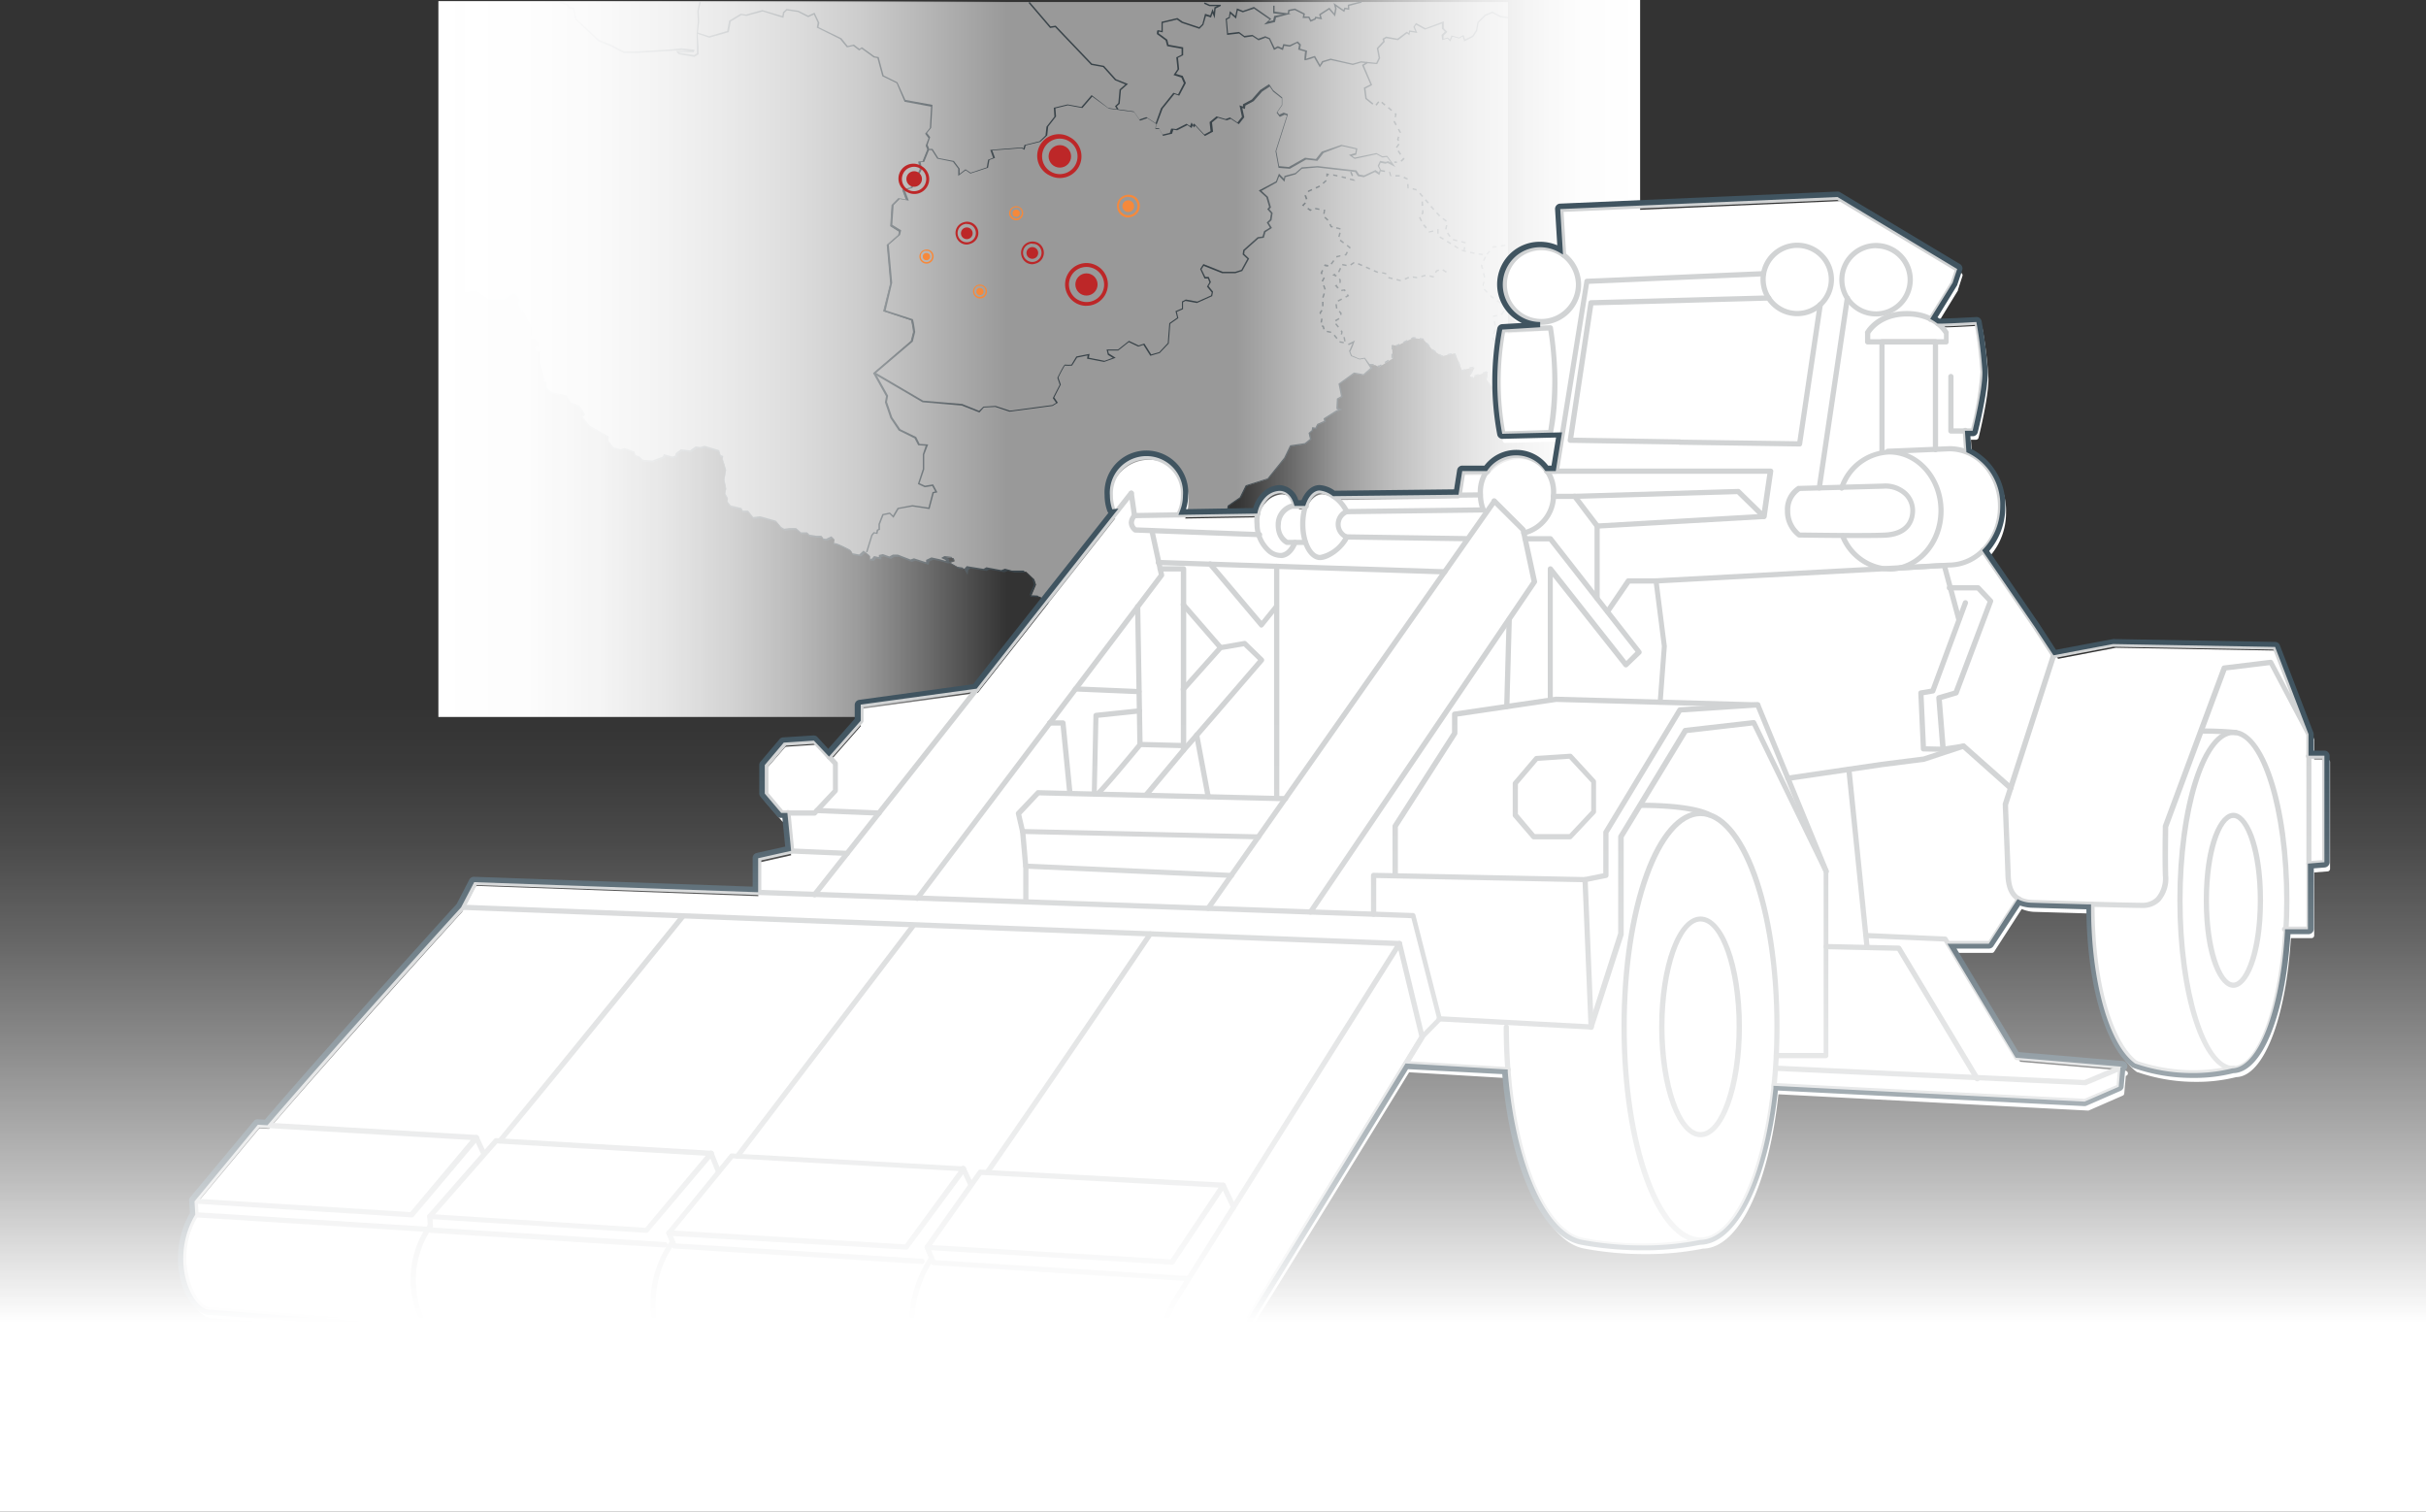 <svg xmlns="http://www.w3.org/2000/svg" xmlns:xlink="http://www.w3.org/1999/xlink" viewBox="0 0 351.73 219.16"><rect x="0" y="0" width="351.73" height="219.16" fill="#333333" stroke="none"/><defs><style>.cls-1{opacity:0.5;}.cls-2{fill:#fff;}.cls-3{fill:#405460;}.cls-4{fill:url(#linear-gradient);}.cls-5{fill:url(#linear-gradient-2);}.cls-6{fill:#f6893b;}.cls-7{fill:#bd2728;}.cls-8{fill:#bb2728;}.cls-9{fill:#d1d3d4;}.cls-10{fill:url(#linear-gradient-3);}</style><linearGradient id="linear-gradient" x1="63.56" y1="52.05" x2="145.97" y2="52.05" gradientUnits="userSpaceOnUse"><stop offset="0" stop-color="#fff"/><stop offset="0.15" stop-color="#fff" stop-opacity="0.99"/><stop offset="0.28" stop-color="#fff" stop-opacity="0.95"/><stop offset="0.4" stop-color="#fff" stop-opacity="0.88"/><stop offset="0.52" stop-color="#fff" stop-opacity="0.78"/><stop offset="0.63" stop-color="#fff" stop-opacity="0.66"/><stop offset="0.74" stop-color="#fff" stop-opacity="0.51"/><stop offset="0.84" stop-color="#fff" stop-opacity="0.32"/><stop offset="0.94" stop-color="#fff" stop-opacity="0.12"/><stop offset="1" stop-color="#fff" stop-opacity="0"/></linearGradient><linearGradient id="linear-gradient-2" x1="-7508.84" y1="8932.42" x2="-7450.26" y2="8932.42" gradientTransform="translate(7688.05 -8880.55)" xlink:href="#linear-gradient"/><linearGradient id="linear-gradient-3" x1="-1853.26" y1="3177.11" x2="-1853.26" y2="3087.86" gradientTransform="translate(2029.12 -2985.44)" gradientUnits="userSpaceOnUse"><stop offset="0" stop-color="#fff"/><stop offset="0.02" stop-color="#fff" stop-opacity="0.97"/><stop offset="0.23" stop-color="#fff" stop-opacity="0.68"/><stop offset="0.44" stop-color="#fff" stop-opacity="0.44"/><stop offset="0.62" stop-color="#fff" stop-opacity="0.25"/><stop offset="0.78" stop-color="#fff" stop-opacity="0.11"/><stop offset="0.91" stop-color="#fff" stop-opacity="0.03"/><stop offset="1" stop-color="#fff" stop-opacity="0"/></linearGradient></defs><g id="Layer_2" data-name="Layer 2"><g id="Layer_1-2" data-name="Layer 1"><g class="cls-1"><path id="BG" class="cls-2" d="M67.4,42.51l1.69-.25,1.69,1.18,2.34-.08,1.34-.84.43.08.53.77-.15.81,1.88,3.48L76.91,49l.08.25.51-.07.57.61,0,.37-.57.14.11.67.65.12,0,1.59.6,2.3-.08.41.37.07v.83L80,57l2.11.46.66,1L84,59l.78,1.17-.39.32,1.1,1.36,2.75,1.57-.09.54L89,65l1,.3.58-.18,1.37.49c.05,0,.14.51.14.51l.57.16.57.55,1.42.12,1.59-.61.13-.3,1.18.32.5-.17.07-.37.69-.51,1.3.17.85-.58.64.08.6-.18,2.06.62.22.7.35.14-.06.32.49,1.61L105,69.58l.27,1.29-.14.74.39.72-.08.45.51.64,1.56.38.2.38h.77l.75.93,1.09-.11,2.24.63.73.88.51.3.75-.1.92,0,.72.6.87,0,.33.34,1.08.17.72,0,.23.37.5.07.74-.35.34.36-.1.53s.51.14.64.15,1.84.9,1.84.9l.3.5,1.11.2.6-.54.76.62,0,.5.48.05.31-.37.76.17s0-.35,0-.35l.49-.1.94.35.5-.29.7,0,1.86.71.51-.17s1.84.57,1.86.61.08-.41.08-.41l.68-.32,1.16.25,1,.29,0-.34-.54-.26.27-.15,1,.11s.16.39.23.42-.67.26-.67.26l1.26.72.84.14.31.56.06-.38.34-.38,2.42.39.4-.22,2.16.41.53-.2,1,.26,1.69,0,1.17,1.1.26.78-.71,1.67,1.3.07.66.61.56.1-.07,1.15.31.32-.09.48.38.67-.29,0,.08,1,.06.56,1.15-.22-.9.48.18.54.53.53.75.13.06-.37.45-.31.11-.56.21.26-.38.62.27.44-.06.33,1-.36-.59.69.45.08L157,92.48l1.7.31.54-1.81.3.14.05.56.53-.34s.15.34.17.36l2.87.18a5.13,5.13,0,0,0,.43.73l1.59.25.54-.56,2.26-.23a6.64,6.64,0,0,0-.14,1s1.28.17,1.28.17l1-.49.61-.07-.78-.34.29-.91.6-.33-.6-2.73-.81-1.28.2-1.83-1.84-.34-.56-1.32.9-3.3-1.69-.44-1.33-1.23.36-1.52.53-.75,2.62-1.73.54-1,1.39-1,1,.28.56,1.64.73.23,1.58-.44,2.21.19,1.28-.27.16-.88,1.73-1.19.85-1.73,3.15-1,2.43-3,.86-1.77,2.09-.31.83-.66-.2-.89.43-.36.07-.39.42.08.3-.58,1.08-.46-.08-.37,1.77-1.12.52-.21-.45-.17.07-1.37.6-.34-.36-1.83,2.16-1.59,1.38.25,1.14-1-.29-.44.83,0,.53.3,2-1.26L201.82,50l.72.13L204.89,49l1.46.18,1.34,1.54,1.35.92,1.93-.43,1,2.49a8.81,8.81,0,0,1,1.83-.41c-.06.14-.7,1.25-.7,1.25l.54.25.19-.26,1.89-.66s-.2,1-.2,1.09.74,1.08.74,1.08l.73,0,.12-.63,1-.27.52.24V.29H67.4Z"/><g id="Outlines"><path class="cls-3" d="M125.76,80.07l-.2-.06.76-2.46.34-.41.38.07.08-.41.24-.11,0-.72.56-1.44,1.1-.23.45.44.66-1.11,2.16-.4h0l2.32.35.59-2.24.39-.09-.43-.79-1.09.18-1-.47.72-2.17V65.86l.42-1.24-1.09-.07-.52-1-2.3-1.13-1.21-1.8-.79-2.3.16-.87-1.88-3.36.07-.06,5.4-4.61.33-1.3a13.53,13.53,0,0,0-.3-1.69l-3.93-1.28-.09,0,0-.09,1-4-.5-5.58,1.66-1.44.11-.46-1.26-.79v-.07l.19-3,0,0,1-1,1.06.19-.53-1.41,1.23-.34,1.33-2.61-.22-1.12.62-.06.69-1.7-.23-.55.41-1.09-.49-.64.69-.84.17-3.09-3.84-.7L130,12.05l-2.08-1-.71-2.62-.55-.11-1.74-1.26-.35.26-.86-.66-.92.21-1-1.2L118.42,4l.13-.72L118,2.11l-.83.38-1.48-.75-1.59-.23-.38.35-.14.73-3-.93-2.35.65-.74-.12-1.54.93-.28,1.54-2.83.81L101,4.87l.07-.19,1.73.57,2.63-.76.28-1.5,1.69-1,.76.12,2.37-.65,2.89.87.11-.57.51-.46,1.73.26,1.4.71.93-.43.69,1.46-.12.63L122,5.55l.9,1.12.89-.21.82.63.34-.25,1.84,1.33.62.11,0,.06.7,2.6,2,1,0,0,1.15,2.54,3.92.72v.09l-.18,3.25,0,0-.61.74.47.6L134.48,21l.23.56-.76,1.9-.52.05.19,1,0,0-1.39,2.73-1.09.3.57,1.54-1.31-.24-.89.89-.19,2.85,1.28.8-.16.67-1.63,1.42.49,5.51-.94,4,3.86,1.26c.08,0,.16,0,.42,1.87v0l-.35,1.4,0,0-5.36,4.59,1.83,3.27-.16.9.76,2.23,1.16,1.72,2.31,1.13.5,1,1.24.08L134,65.91v2.14l-.67,2,.78.36,1.18-.19.62,1.16-.53.12-.61,2.3-2.49-.37-2,.37-.74,1.27-.56-.56-.89.19L127.58,76v.8l-.26.12-.1.5-.46-.09-.26.31Z"/><path class="cls-3" d="M155.66,93.77l-.67-.12.44-.51-.75.28.09-.48-.28-.46.07-.12-.24.17-.08.42-.88-.14-.58-.6-.21-.62.38-.2-.59.11-.16-1.78.23,0-.32-.56.08-.47-.29-.31.06-1.11-.5-.09-.65-.6-1.42-.07.76-1.77-.24-.73-1.12-1-1.65,0-1-.25-.54.2-2.14-.41-.4.22-2.4-.39-.28.31-.11.64-.43-.77-.82-.14-1.45-.82v.11l-1.13-.33-1.12-.24-.6.28c-.05.42-.07.42-.14.44l-.07,0,0,0c-.15-.07-1.15-.38-1.79-.58l-.51.18-1.87-.73-.66,0-.52.29-1-.35-.38.08c0,.31,0,.31-.06.35l0,0h0l-.7-.17-.31.37-.62-.07,0-.54-.66-.53-.57.51-1.2-.22-.32-.51c-.78-.41-1.67-.85-1.78-.88a4,4,0,0,1-.64-.15l-.1,0,.11-.57-.25-.27-.7.33-.59-.09-.22-.36-.65,0-1.14-.17-.33-.34-.86,0-.72-.6-.87,0-.78.1-.57-.34-.71-.86-2.19-.61-1.12.11-.76-.94-.79,0-.2-.4-1.55-.37-.56-.71.08-.47-.39-.71.14-.76-.26-1.29v0l.25-1.4-.48-1.61,0-.26-.31-.13-.22-.69-2-.61-.59.19L101,65l-.84.58-1.3-.18-.62.47-.07.39-.59.2-1.13-.31-.11.26L94.64,67l-1.48-.12-.59-.55-.6-.18V66.1a3.28,3.28,0,0,0-.11-.45c-.17-.05-.78-.27-1.3-.46l-.58.17-1.1-.31,0,0L88,63.93l.09-.5-2.72-1.56-1.17-1.44.4-.33L83.85,59l-1.22-.51-.66-1L79.86,57,79,56.29V55.5l-.39-.07.09-.49-.59-2.28,0-1.54L77.41,51l-.14-.83.6-.15,0-.25-.5-.54-.54.07L76.73,49,77,47.68,75.09,44.2l.15-.8-.49-.7-.34-.07-1.33.83-2.4.09L69,42.37l-1.65.24,0-.2L69,42.15l1.7,1.19L73,43.26l1.36-.84.51.09.58.84-.15.81,1.88,3.48L77,48.94l0,.14.48-.06.64.68,0,.49-.56.14.09.5.67.12,0,1.68.6,2.3-.06.33.34.06v.87l.79.66,2.12.47.67,1,1.22.5.84,1.28-.38.32,1,1.26,2.8,1.6-.1.56.81,1,1,.29.58-.18h0c.52.19,1.3.47,1.36.48s.11,0,.21.54l.55.17.55.52,1.36.11,1.52-.58.15-.35,1.24.34.41-.14.07-.35.75-.56,1.31.17.84-.58.66.09.61-.19h0l2.12.64.22.7.38.16-.07.38.49,1.61v0l-.25,1.41.27,1.29-.14.72.39.72-.08.44.46.58,1.57.38.19.37.76,0,.75.94,1-.12,2.29.65.74.89.46.27.72-.09,1,0,.72.61.88,0,.33.34,1,.16.75,0,.24.38.42.07.78-.37.43.45-.09.49.52.12a17.3,17.3,0,0,1,1.89.91h0l.29.48,1,.19.62-.56.88.69V81l.33,0,.32-.38.06,0,.64.15a1.69,1.69,0,0,0,0-.23v-.08l.59-.13.93.34.51-.27.72,0,1.84.71.5-.17h0l1.76.57a2.36,2.36,0,0,0,0-.28v-.06l.77-.36,1.19.26.88.25V81.2l-.65-.31.46-.27h0l1,.11c.07,0,.1.09.17.24a1.83,1.83,0,0,0,.1.2.1.1,0,0,1,.05.1c0,.06,0,.1-.53.28l1,.59.87.14.19.35,0-.12.39-.44,2.44.4.41-.23,2.16.41.54-.2,1,.27,1.7,0,1.22,1.16.28.83-.67,1.57,1.2.06.66.61.62.11-.07,1.2.31.33-.09.5.44.77-.35,0,.12,1.34,1.71-.31-1.42.75.14.43.49.5.61.1.06-.31.45-.31.13-.74.41.49-.38.63.25.42,0,.19,1.17-.44-.74.86.22,0,1.33-1.18,1.65.3.55-1.83.47.21,0,.45.48-.32,0,.12.14.3,2.82.18h.06l0,.06c.15.27.33.59.39.67l1.5.24.53-.54,2.44-.26,0,.14c-.07.35-.13.76-.15.91l1.18.14,1-.48.22,0-.51-.22.33-1,.57-.31-.58-2.64-.81-1.3.18-1.77L167.67,85l-.6-1.41v0l.87-3.2L166.32,80,165,78.68l.38-1.62.56-.77,2.6-1.72.56-1,1.43-1.08,1.13.31.56,1.65.65.2,1.57-.43,2.22.18,1.19-.25.15-.85,1.75-1.2.86-1.74,3.16-1,2.41-3,.87-1.8,2.12-.32.75-.6-.2-.88.45-.38.08-.46.46.08.27-.54,1-.44-.08-.36,1.83-1.16.3-.12-.28-.1.08-1.5.59-.34-.36-1.81,0,0L196.3,54l1.37.25,1-.9L197.82,52l-.71.12-1.23-.5,0,0c-.32-.78-.31-.79-.23-.84h0c.07-.12.26-.58.44-1l-.56.27-.09-.19,1-.5-.1.25a8.89,8.89,0,0,1-.57,1.34c0,.11.13.36.23.6l1.1.45.78-.14L199,53.35l-1.25,1.08-1.38-.25-2.07,1.53.36,1.83-.61.35L194,59.13l.63.24-.77.3-1.7,1.07.09.39-1.13.48-.31.61-.4-.07-.06.33-.41.34.21.89-.91.72-2.06.31-.84,1.72-2.46,3h0l-3.1,1-.84,1.71-1.73,1.18-.16.91-1.36.28-2.21-.18-1.59.43-.81-.25,0,0L171.45,73l-.93-.26-1.32,1-.57,1L166,76.45l-.51.72-.33,1.44,1.26,1.17,1.77.45-.92,3.37.52,1.24,1.88.34-.2,1.89.8,1.28.62,2.82-.63.34-.25.79,1.05.45-1,.11-1,.49h0a10.8,10.8,0,0,1-1.32-.17c-.07,0-.12-.06.06-1l-2.08.21-.55.57h-.06l-1.58-.25s-.11,0-.48-.73c-2.82-.17-2.84-.18-2.86-.19s0,0-.17-.3l-.57.37-.05-.67-.15-.06-.53,1.78L157,92.59Zm-.82-1.93,0,.11.05-.08Zm-17.65-11,.42.2,0,.42.21-.06.55-.2s0-.1-.08-.18,0-.09-.06-.12l-1-.1Z"/><polygon class="cls-3" points="161.99 15.94 161.66 15.39 162.14 14.94 162.32 12.96 163.15 12.24 161.66 11.64 159.94 9.73 158.21 9.41 158.18 9.39 152.98 3.94 152.24 4.06 152.2 4.01 149.12 0.41 149.28 0.28 152.32 3.83 153.06 3.72 153.1 3.76 158.31 9.22 160.04 9.54 160.07 9.56 161.8 11.48 163.54 12.17 162.52 13.06 162.34 15.04 161.92 15.42 162.17 15.83 161.99 15.94"/><path class="cls-3" d="M216.8,56.1v-.21h.07l.07-.39.2,0-.1.55Zm-.69,0-.37-.52.17-.12.36.51Zm1.43-.72-.06-.2.62-.16h0l0,.12,0,.08ZM215.39,55l0-.07s0,0,.11-.61l.2,0c-.09.5-.1.58-.1.59h-.07Zm-1.57-.4-.07-.2.59-.2.07.19ZM215,54.2l-.07-.2.59-.21.07.2Z"/><path class="cls-3" d="M191.35,9.77l-.82-1.43a6.43,6.43,0,0,1-1.32.4c-.11,0-.14,0,0-1.26l-1-.29.13-.67-.28-.28L187,6.77l-.81-.13-.19.62-.73-.32-.56.31L184,5.7l-.53-.22-1,.37-.88-.58-1.16.17-.79-.58-1.73.2-.2-2.34.46-.23.14-.88.79.7.23-1.09.89.35L181.8,1l0,0,2.51,1.74-.41.38.69-.16.15-.64L186,2.09l-1.41-.17V1.83c0-.43,0-.94,0-1l.2,0h0c0,.05,0,.52,0,.86l2.39.29L185,2.55l-.15.65-1.58.36.8-.74-2.26-1.56-1.62.53-.73-.29-.25,1.2L178.4,2l-.1.61-.43.21.17,2,1.6-.19.78.58,1.16-.16.86.56,1-.36.67.28.7,1.42.46-.26.61.27.18-.57.92.16L188.15,6l.46.46-.11.6,1,.28v.09c-.06.42-.12.88-.14,1.09l1.22-.4.08,0,.72,1.27.3-.52,1.23-.37,3.22.73,1.19-.34h0l2.21.22.35-.71-.27-1.42.93-1-.11-.35.53-.32,1.65.29,1.34-1,.29.19.07-.38.89.13-.28-.63.37-.58,1.37.76,2.67-1,0,1,.51.53-.55.54,0,.46.61-.18.31.3.23-.59,1.11.3c.54-.37.6-.35.66-.33l0,0,0,0s.13.4.19.59l1.07-.53.52-.8.22-1.18,1.06-1.07,1.1-.46,1.17.63,1.1.16,0,.2-1.16-.16-1.1-.6-1,.41-1,1-.22,1.17-.56.87-1.34.66,0-.11-.2-.61a3.83,3.83,0,0,0-.49.3l0,0-1-.28-.29.7-.44-.43-.74.23L209,5.06l.48-.46-.43-.45,0-.73-2.46.87-1.28-.7-.2.32.38.87-1.06-.16-.09.5L204,4.83l-1.3,1L201,5.54l-.32.19.09.32-.93,1,.26,1.38,0,0-.43.87-2.33-.23-1.2.35h0l-3.19-.72-1.1.33Zm20.7-4.54Z"/><path class="cls-3" d="M167.72,18l-.2-.07.8-2.23,1.8-2.25.68.23.84-1.62-.36-.82-1.14-.36.58-.85-.18-1.72.77-.38V7.07l-2.09-.38L169,5.87l-1.27-.93V4.89c0-.43.07-.48.1-.5l0,0H168l.4.08V3.16l2.31-.55.75.53,2.41.8.45-.45L174.71,2l.75.24.34-.95.19.49.08-.74.05,0,.34-.15-1.13,0h0l-.77-.35.09-.19.74.34c.56,0,1.45,0,1.53,0H177l0,.08c0,.11,0,.12-.75.46l-.14,1.45-.31-.76-.22.62-.73-.23-.38,1.29-.57.58-2.57-.86-.69-.48-2.06.49V4.69L168,4.58c0,.06,0,.16,0,.26l1.24.91v0l.17.73,2.13.38,0,1.14-.75.38.17,1.65-.46.68,1,.3,0,.05.42.95,0,.05-.95,1.81-.7-.23-1.71,2.12Zm.21-13.4Z"/><polygon class="cls-3" points="189.99 3.16 189.7 2.6 188.86 2.61 188.96 2.09 187.71 1.46 186.96 1.61 186.88 2.06 186.67 2.02 186.78 1.43 187.74 1.24 189.19 1.97 189.11 2.4 189.83 2.4 190.08 2.89 190.59 2.67 190.68 2.42 191.38 2.54 191.25 2.07 192.74 1.11 193.44 1.93 193.57 1.23 193.35 0.43 194.79 1.43 194.92 1.1 195.42 1.18 195.41 0.69 197.37 0.18 197.42 0.39 195.62 0.85 195.63 1.43 195.05 1.33 194.9 1.75 193.7 0.93 193.78 1.22 193.78 1.25 193.57 2.39 192.7 1.39 191.49 2.16 191.68 2.81 190.82 2.65 190.75 2.83 189.99 3.16"/><path class="cls-3" d="M194.83,49.77l-.62-.11,0-.2.61.11Zm-1.07-.63-.4-.49.17-.13.39.49Zm-.77-.87-.62-.12,0-.2.61.11Zm-1.13-.51-.1-.36-.14-.07.08-.19.23.11.13.45Zm-.2-1-.21,0,.08-.45,0-.12.2,0,0,.16Zm-.3-1.22-.06-.24.28-.38.17.12-.22.3,0,.15Zm.53-1.15h-.21v-.63h.21Zm0-1.21-.19-.07.19-.59.2.07Zm.14-1.18-.22-.59.2-.07.21.59Zm-.23-1.16-.19-.1.29-.55.19.1Zm-.2-1.05-.15-.21.21-.44.19.09-.16.33.08.11Zm.94-1.11-.4-.07,0,0-.18-.09.09-.2.55.1Zm.55-.34-.17-.12.37-.5.17.12Zm.68-1-.05-.21.61-.14,0,.2Zm1.22-.29-.05-.2.11,0,.2-.36.18.1-.24.44Zm.75-1-.19-.1,0-.05-.31-.24.13-.16.45.34Zm-1-.76-.5-.38.12-.17.5.38Zm-.52-.92-.2-.06.16-.6.2.06Zm.1-1.08-.61-.16.06-.2.6.16ZM193.19,33l-.28-.07-.18-.4.19-.08.14.31.18,0Zm-.73-1-.46-.42.14-.16.46.42Zm-.41-1-.21,0,.08-.4h0l0-.21.22,0Zm-2.09-.4-.42-.31.13-.16.31.22.1-.05.09.18Zm1.33-.16-.61-.11,0-.2.61.11ZM189,29.92l-.23-.17.42-.41.15.15-.25.24,0,0Zm.33-1-.19-.56.08-.11.17.12,0,0,.16.47Zm.43-1.06-.17-.12.08-.11.49-.23.09.19-.44.2Zm1.06-.52-.09-.19.57-.26.09.19Zm1.07-.68-.14-.15.46-.42.14.15Zm4.61-.45-.19,0-.59-.14,0-.2.6.14,0,.09.09,0Zm-1.39-.32-.61-.15.05-.2.61.14Zm-1.22-.29-.19-.05-.41-.08,0-.2.62.12Zm-1.39,0-.21,0,0-.47.37.07,0,.2-.15,0Zm3.49-.06-.24-.58.2-.08.23.58Z"/><path class="cls-3" d="M194.88,49.49l-.1-.62.2,0,.11.62Zm-.29-1-.2,0,.06-.36-.1-.13.16-.13.16.21Zm-.62-1-.39-.49.16-.13.39.49Zm-.3-.9-.11-.18.54-.31.1.18Zm.82-.91-.2-.05,0-.2-.2-.23.15-.14.28.3Zm-.79-.94,0,0-.09-.64.21,0,.08.61-.1,0Zm.33-1-.1-.18.55-.29.1.18Zm1.1-.58-.09-.18.27-.15-.05-.07.17-.12.18.27Zm-.22-.91-.07-.1-.37.07,0-.21.51-.09.14.21Zm-1-.41-.39-.45.29-.12.08.19h0l.21.24Zm.28-.81v-.41l-.08-.13.17-.11.12.18V41Zm8.9-.25-.61-.14,0-.21.61.15Zm.64-.22-.08-.19.57-.25.08.19Zm-1.85-.07-.61-.14.05-.21.6.15Zm3.58-.13-.62-.1,0-.2.62.09Zm2.38-.1-.59-.16.06-.2.43.12h0l.08,0h0l.11.06Zm-1.74-.07-.05-.2.6-.17.06.2Zm-12.39-.07-.56-.25.37-.21.11.18h0l.18.07Zm7.14-.32,0-.06-.46-.09,0-.2.55.11.08.14Zm7.38-.23-.18-.11.15-.25.37-.15.08.19-.31.12Zm-8.48,0h-.06l-.54-.23.09-.19.55.23Zm9.93,0-.56-.36.11-.18.4.26.1,0Zm-15.5-.08-.19-.09.27-.57.19.09Zm4.4-.41-.57-.25.08-.19.57.25Zm-1.15-.5-.57-.25.09-.19.57.25Zm-2.21,0-.61-.11,0-.21.62.12Zm.65-.09-.11-.17.52-.35.11.17Z"/><path class="cls-3" d="M213.54,54.87l-.23-.11.09-.19.23.11Zm-.25-.55-.18-.11,0-.07.27-.47.18.1-.27.48Zm-1.43-.51-.07-.17.1,0v0l.52-.15.05.2-.51.15Zm1.21-.34-.06-.2a6.42,6.42,0,0,1,.63-.13l0,.21A3.42,3.42,0,0,0,213.07,53.47Zm-13.16-.21-.22-.13.1-.18.12.06.31-.19.11.17Zm11.64-.2-.23-.58.19-.07.23.57Zm-13-.07v-.21l.62,0,0,.2Zm2.31-.33-.12-.18.53-.33.11.17Zm1-.67-.06-.11h-.07l0-.59.21,0,0,.66Zm9.17-.08-.24-.58.2-.08.23.58ZM209,51.74l-.38-.26.11-.18.31.21.16,0,0,.2Zm.85-.2,0-.2.61-.14,0,.21Zm-1.75-.42-.53-.37.16-.14h0l.48.33Zm-6.35-.45,0-.62h.21l0,.62Zm5.41-.39-.41-.48.16-.13.41.47Zm-4.63-.05-.18,0,0-.21.11,0,.4-.19.09.19Zm1-.49-.09-.19.57-.27.09.19Zm2.79-.41-.06-.07-.44-.06,0-.2.53.06.11.13Zm-1.66-.13-.09-.19.27-.13.38,0,0,.21-.33,0Z"/><polygon class="cls-3" points="198.98 15.17 197.96 14.34 197.95 14.29 197.74 12.71 198.68 12.24 197.47 9.42 198.21 8.96 198.32 9.14 197.73 9.5 198.94 12.33 197.97 12.83 198.15 14.23 199.11 15.01 198.98 15.17"/><path class="cls-3" d="M202.55,23.61h-.4l0-.2h.35Zm.65-.16-.14-.16.29-.27,0-.05.17-.11.12.19-.06.06Zm-.23-1-.34-.52.18-.12.34.53Zm-.42-1-.17-.12.36-.51.17.12Zm.15-1-.16-.22.14-.43.2.06-.11.33.1.14Zm.37-1.18-.16-.05h0v0l-.25-.45.18-.1.29.53Zm-.74-1.08-.27-.5,0-.13.21,0v.06l.23.43Zm.07-1.21-.21,0,.07-.38-.08-.07.13-.16.18.15Zm-.7-.89-.48-.41.13-.16.48.41Zm-2.11-.78-.17-.13.39-.49.16.12Zm1.15,0-.48-.4.14-.16.47.4Z"/><path class="cls-3" d="M212.17,36.44s0,0,.07-.61l.2,0c0,.25-.09.49-.09.52l-.1,0Zm.22-1.14a2.49,2.49,0,0,0-.54-.16l.05-.2c.64.16.66.18.66.28v0l-.11,0ZM211.24,35l-.61-.17.06-.2.6.16Zm-1.09-.65-.37-.51.18-.12.35.51Zm-.42-1.1-.2,0c0-.14.07-.39.11-.61l.21,0C209.81,32.85,209.76,33.1,209.73,33.24Zm-.08-1.11-.52-.36.12-.17.52.36Zm-1-.76c-.11-.11-.26-.28-.43-.47l.16-.14.42.47Zm-.84-.93-.42-.47.16-.14.41.47ZM207,29.5l-.41-.47.16-.14.41.47Zm-.82-.94-.41-.48.16-.13.41.47Zm-.78-.93-.58-.16,0-.2.61.16,0,0-.08.09Zm-1.19-.32-.14,0-.06-.62.21,0,0,.48h0v.07h0ZM203.9,26v0l-.42-.2.09-.19.53.25V26Zm-1.29-.41h-.29v-.21h.62v.21Zm-.94,0h0c-.09,0-.14-.16-.21-.42a.72.72,0,0,0-.05-.14h0l0-.16.08,0s.05.07.1.22a1.31,1.31,0,0,0,.1.3l0,0Zm-.88-.65-.61-.11,0-.2.62.1Z"/><path class="cls-3" d="M215,37l-.62-.07,0-.2.62.06Zm.67-.12-.09,0-.07-.08.4-.46.16.13Zm-1.92-.06-.61-.14.05-.2.61.14Zm-1.22-.28-.6-.14,0-.2.61.14Zm-1.17-.48-.53-.32.11-.18.53.33Zm5.13-.1-.16-.14c.12-.12.15-.14.19-.15l.46,0,0,.2-.43.06Zm1.13-.21,0-.21.62-.07,0,.21Zm-7.33-.34-.53-.32.11-.18.53.32Zm-1.06-.65-.54-.32.11-.18.54.32Zm-.84-.9,0-.56h0l0-.09.18,0,0,.68Zm-1.2-.15-.08-.09.1-.08v0l.56-.14.05.2Zm-.48-.57-.37-.44,0-.06.18-.1,0,0,.35.42ZM206,32.1l-.28-.56.19-.1.28.56Zm.2-1-.14-.15.11-.11,0-.37.21,0,0,.48Zm-.1-1.26,0-.62h.2l.05.62Z"/><path class="cls-3" d="M218.09,54.11h-.21c0-.17,0-.39,0-.62h.21Q218.11,53.84,218.09,54.11Zm0-1.25h-.21q0-.33,0-.63h.21C218.16,52.42,218.15,52.64,218.14,52.86Zm.06-1.25H218v-.06l-.27-.43.18-.11.3.48Zm-.81-1-.33-.53.17-.11.34.53Zm-.67-1.06-.33-.53.18-.11.33.53Zm0-1.14-.2-.07.2-.59.19.06Zm0-1.22-.11-.61.21,0,.11.62Zm-.21-1.23,0-.21.6-.11,0,.21-.4.07h0Zm1.28-.27-.17-.13L218,45l.17.12Zm.73-1-.09-.06v0l-.46-.3.12-.17.54.36ZM217.5,44l-.52-.34.12-.17.52.34Zm-1-.69-.32-.21h0l-.17-.19.16-.13.1.11h0l.37.25Zm-.93-.86L215.1,42l.15-.15.44.46Zm-.42-1-.21,0c0-.21.09-.45.13-.62l.21.05C215.2,40.93,215.14,41.18,215.11,41.37Zm0-1.21-.16-.6.2-.06.16.61ZM214.83,39l-.14-.53.06-.13.19.08,0,.07.12.46Zm.37-1.15-.19-.08.25-.57.19.08Z"/><path class="cls-3" d="M100.68,8.25l-2.3-.38L98,7.39h2l-1.17-.13-1.66.12-4.76.3-2,0,0,0-1.94-1c-.07,0-1.06-.42-1.66-.64l0,0L83.39,2.82v0l-.27-1.46-.68-.13L82.28.79,81,.37l.07-.2,1.33.46.14.39.71.13.29,1.56L86.89,5.8c.31.11,1.58.6,1.67.65l1.91,1,1.93,0,4.75-.29L98.83,7l1.87.22-.11.33H98.43l.06.09,2.14.35.41-.26,0-1L101,5l.17-1.86-.07-1.54.29-1.3.21,0-.29,1.27.06,1.53L101.15,5l.13,1.77,0,1.09Z"/></g><path id="Afghanistan" class="cls-2" d="M132.17,49.45l.34-1.34a13,13,0,0,0-.33-1.79l-4-1.29,1-4.06-.49-5.55L130.32,34l.14-.57-1.27-.8.19-2.94,1-1,1.19.22L131,27.47l1.16-.32,1.37-2.69-.21-1,.58-.05.72-1.8.53,0,.83,1.3,2.27.44.8,1.08v.92l1-.73.73.49,2.44-.81.2-1.12.77-.29-.41-1.11,4.41-.35.34.19.15-.57,2.16-.52.91-.89.14-1.27L153,16.87l-.09-1.23,1.9-.45,2.08.38,1.46-1.69,2.37,1.82,3.68.49.85,1.23,1-.36,1.33.87-.07.72.51,0,.53.94,1.2-.29.18-.58a4.58,4.58,0,0,1,.66.08l1.49-.76.56.38.19-.46.22.35.15-.26,1.44,1.56,1-.56-.14-1.32.93-.76,1.3.38.63-.22,1.12.75.73-.93L180,15.45l.44.17.05-.41,1.25-.68,1.21-1.38,1.2-.79.55.81,1.27,1v1l-.73,1.07.37.49.67-.31.46.16L185,21.93l.43,2.3,1.51.13L189.33,23l1.61.18.84-1.08,2.71-1.07,2.18.49-.13.74-.77.21.6.42,3.17-.67.87.47.67-.07.89,1.22-.78-.4-.31.11-.78-.14-.28.59.29.58-.17.55-.58-.39-1.62.77-.8-.14-.4-.61L191,24.18l-2.29.18-.91.82-1.54.41-.1.54-.75-.77-.38,1-2.33,1.29,1,.93.43,1.47-.27.3.51.57-.15,1-.44.41.46.74-.89.56-.23.79-.75.11-2,1.82-.08.55.7.66-.91,1.7-.94.3-1.86,0-2.75-1.09-.39.6.59,1.22.49,0,.27.66-.35.6.67.82-.1.54-2.13.93-1.67-.3-.45.24,0,1-.92.39.23.92-1.15.82-.22,2.86-1.28,1.37-1.26.37-1-1.58-.79.26-1.39-.66-1.56,1.24-1.56,0,.14.6.87.52-1.44.52-2.4-.46.1-.52-1.73.34-.72,1.19a6.4,6.4,0,0,1-1,0,11.59,11.59,0,0,0-1,1.85l.35,1-1,1.92.5.72-.64.4-6.21.82L144.3,59l-1.71.09-.65.64-2.51-1-5.65-.46-7-4.1Z"/><path class="cls-3" d="M142,59.8l-2.56-1-5.69-.48-7.15-4.17,5.51-4.71.33-1.3a13.53,13.53,0,0,0-.3-1.69l-3.93-1.28-.09,0,0-.09,1-4-.5-5.58,1.66-1.44.11-.46-1.26-.79v-.07l.19-3,0,0,1-1,1.06.19-.53-1.41,1.23-.34,1.33-2.61-.22-1.12.62-.06.73-1.8.66,0,.83,1.31,2.27.44,0,0,.83,1.11v.75l.85-.66.75.5,2.33-.77.2-1.12.72-.27-.41-1.15,4.58-.35.24.13.14-.49,2.19-.54.86-.84.14-1.27,1.15-1.47-.09-1.28,2-.48,2,.37,1.48-1.72,2.43,1.87,3.7.5,0,0,.81,1.16,1-.34,1.43.93-.06.68.46,0,.51.92,1.07-.25a4.32,4.32,0,0,1,.17-.55c0-.07.06-.09.73,0l1.52-.77.5.34.22-.52.24.37.13-.23,1.48,1.6.91-.49-.14-1.31,1-.83,1.32.39.64-.23,1.08.73.65-.82-.35-1.67.5.18,0-.33,1.29-.7,1.21-1.38,1.29-.84.59.88,1.31,1.05v1.12l0,0-.69,1,.28.37.62-.29.6.21,0,.09-1.67,5.26.41,2.2,1.4.12,2.36-1.34,1.58.18.83-1.06L194.48,21l2.31.52-.16.9-.62.17.39.27,3.16-.67.87.47.69-.07,1.2,1.63-1.14-.59-.3.11-.72-.14-.22.48.28.57-.23.73-.64-.44-1.6.75-.88-.15-.39-.6L191,24.28l-2.24.18-.93.82-1.47.4-.13.67-.77-.8-.34.89-2.23,1.23.94.86v0l.44,1.53-.24.27.48.54-.16,1.05-.41.37.47.76-.94.6-.23.82-.79.11-2,1.77-.06.46.72.68-1,1.8-1,.32-1.92,0-2.67-1.06-.32.48.55,1.11.5,0,.31.76-.34.58.65.8-.12.65-2.21,1-1.66-.3-.36.19,0,1-.9.39.22.91-1.17.82-.22,2.86,0,0-1.31,1.38-1.36.4-1-1.58-.76.25-1.36-.65-1.54,1.22-1.47,0,.11.43,1,.62-1.68.6L157.6,52l.09-.47-1.53.31L155.43,53h-.05a6.13,6.13,0,0,1-1,0,16.56,16.56,0,0,0-.93,1.75l.35,1,0,0-.95,1.87.52.76-.77.47-6.23.83h0l-2.08-.69-1.65.09Zm-8.16-1.72,5.66.48,2.45,1,.63-.61,1.77-.1h0l2.07.69,6.16-.82.53-.33-.47-.68,1-1.94-.34-1v0c1-2,1.07-1.95,1.17-1.91a5,5,0,0,0,.87,0l.71-1.18,1.92-.38-.1.56,2.26.45,1.21-.44-.72-.43-.18-.77,1.65,0,1.59-1.26,1.4.67.83-.28,1,1.58,1.16-.33,1.24-1.32.22-2.88,1.14-.8-.24-.94.94-.4,0-1,.55-.29,1.67.3,2-.89.09-.44-.69-.84.36-.62-.22-.55-.49,0L174,39l.47-.72,2.81,1.12,1.83,0,.87-.28.86-1.59-.68-.64.09-.64,2.09-1.87.71-.1.22-.77.84-.52-.45-.73.47-.45.14-.88-.54-.6L184,30l-.4-1.38-1.1-1L185,26.29l.43-1.12.72.74.08-.4,1.58-.43.92-.82,2.32-.18,5.61.62.39.6.72.13,1.65-.78.51.35.12-.38-.3-.58.34-.72.83.15.33-.11.43.22-.6-.82-.65.07-.86-.47-3.17.67-.82-.57.92-.26.1-.57-2.05-.46-2.65,1L191,23.32l-1.63-.19L187,24.47l-1.63-.14-.44-2.41v0l1.65-5.18-.33-.11-.7.32-.46-.62.75-1.11v-.95l-1.26-1-.48-.72-1.11.72-1.23,1.39-1.2.65-.06.49-.39-.14L180.4,17l0,0-.79,1-1.16-.77-.6.21-1.28-.38-.85.69.15,1.34-1.18.63-1.4-1.51-.17.27-.2-.31-.16.39-.61-.42-1.48.75h0l-.57-.08c0,.1-.09.32-.15.51l0,.06-1.33.32-.54-1-.56,0,.07-.76-1.24-.81-1.06.36-.87-1.25-3.66-.49,0,0L158.36,14l-1.43,1.66-2.11-.39-1.8.44.09,1.18,0,0-1.14,1.46-.14,1.28-1,.93-2.12.52-.18.64-.42-.24-4.24.33.39,1.08-.81.3-.2,1.13-2.55.84-.7-.47-1.07.81V24.46l-.76-1L135.89,23l0,0-.8-1.25-.4,0L134,23.47l-.52.05.19,1,0,0-1.39,2.73-1.09.3.57,1.54-1.31-.24-.89.89-.19,2.85,1.28.8-.16.67-1.63,1.42.49,5.51-.94,4,3.86,1.26c.08,0,.16,0,.42,1.87v0l-.35,1.4,0,0-5.32,4.55Z"/></g><rect class="cls-4" x="63.56" y="0.16" width="82.41" height="103.78"/><rect class="cls-5" x="179.21" width="58.58" height="103.76" transform="translate(417 103.76) rotate(180)"/><circle class="cls-6" cx="134.32" cy="37.2" r="0.53"/><path class="cls-6" d="M134.32,38.22a1,1,0,0,1-.48-.12h0a1,1,0,0,1-.49-.6,1,1,0,0,1,.07-.77,1,1,0,0,1,.6-.5,1,1,0,0,1,1.2,1.45,1,1,0,0,1-.61.5A.92.92,0,0,1,134.32,38.22Zm0-1.85a.67.67,0,0,0-.24,0,.83.83,0,0,0-.5.4.88.88,0,0,0-.06.64.86.86,0,0,0,.41.49h0a.86.86,0,0,0,.63.06.84.84,0,0,0,.15-1.53A.78.78,0,0,0,134.32,36.37Z"/><circle class="cls-7" cx="157.52" cy="41.24" r="1.61"/><path class="cls-7" d="M157.52,44.34a3.18,3.18,0,0,1-1.46-.36h0a3.11,3.11,0,0,1,.55-5.71,3.11,3.11,0,0,1,3.88,2.06,3.1,3.1,0,0,1-3,4Zm-1.19-.86a2.55,2.55,0,0,0,3.44-1A2.56,2.56,0,0,0,158.72,39a2.57,2.57,0,0,0-1.94-.19,2.5,2.5,0,0,0-1.5,1.24,2.54,2.54,0,0,0,1.05,3.44Z"/><circle class="cls-7" cx="153.66" cy="22.67" r="1.63"/><path class="cls-7" d="M153.66,25.81a3.17,3.17,0,0,1-1.47-.37h0a3.14,3.14,0,1,1,2.94-5.54,3.14,3.14,0,0,1,1.3,4.24,3.09,3.09,0,0,1-1.85,1.53A3.32,3.32,0,0,1,153.66,25.81Zm0-5.71a2.43,2.43,0,0,0-.75.11,2.52,2.52,0,0,0-1.52,1.25,2.57,2.57,0,0,0,1.06,3.48h0a2.57,2.57,0,1,0,1.21-4.84Z"/><circle class="cls-7" cx="140.17" cy="33.82" r="0.85"/><path class="cls-7" d="M140.17,35.45a1.6,1.6,0,0,1-.77-.19h0a1.64,1.64,0,0,1-.79-1,1.6,1.6,0,0,1,.12-1.25,1.64,1.64,0,0,1,1-.79,1.6,1.6,0,0,1,1.25.12,1.63,1.63,0,0,1-.29,3A1.59,1.59,0,0,1,140.17,35.45Zm0-3a1.32,1.32,0,0,0-.39.06,1.34,1.34,0,0,0-.24,2.46h0a1.34,1.34,0,0,0,1,.1,1.38,1.38,0,0,0,.79-.65,1.34,1.34,0,0,0-.55-1.81A1.28,1.28,0,0,0,140.17,32.48Z"/><circle class="cls-6" cx="163.58" cy="29.89" r="0.85"/><path class="cls-6" d="M163.58,31.53a1.75,1.75,0,0,1-.77-.19h0a1.66,1.66,0,0,1-.79-1,1.62,1.62,0,0,1,.12-1.24,1.65,1.65,0,0,1,1-.8,1.7,1.7,0,0,1,1.25.12,1.64,1.64,0,0,1,.67,2.21,1.62,1.62,0,0,1-1,.8A2,2,0,0,1,163.58,31.53Zm0-3a1.33,1.33,0,0,0-.63,2.51h0a1.34,1.34,0,0,0,1.81-.55,1.34,1.34,0,0,0-.55-1.81A1.39,1.39,0,0,0,163.58,28.56Z"/><circle class="cls-8" cx="149.67" cy="36.67" r="0.85"/><path class="cls-8" d="M149.67,38.31a1.75,1.75,0,0,1-.77-.19h0a1.66,1.66,0,0,1-.79-1,1.62,1.62,0,0,1,.12-1.24,1.65,1.65,0,0,1,1-.8,1.7,1.7,0,0,1,1.25.12,1.64,1.64,0,0,1,.67,2.21,1.62,1.62,0,0,1-1,.8A2,2,0,0,1,149.67,38.31Zm0-3a1.33,1.33,0,0,0-.63,2.51h0a1.34,1.34,0,0,0,1.81-.55,1.34,1.34,0,0,0-.55-1.81A1.39,1.39,0,0,0,149.67,35.34Z"/><circle class="cls-6" cx="142.08" cy="42.27" r="0.52"/><path class="cls-6" d="M142.08,43.27a1,1,0,0,1-.48-.12h0a1,1,0,0,1-.48-.59,1,1,0,0,1,.07-.77,1.06,1.06,0,0,1,.59-.49,1,1,0,0,1,.77.08,1,1,0,0,1-.47,1.89Zm0-1.83a.67.67,0,0,0-.24,0,.78.78,0,0,0-.49.4.86.86,0,0,0-.06.63.8.8,0,0,0,.4.48h0a.82.82,0,0,0,1.11-.34.81.81,0,0,0-.34-1.11A.75.75,0,0,0,142.08,41.44Z"/><circle class="cls-6" cx="147.33" cy="30.91" r="0.53"/><path class="cls-6" d="M147.33,31.93a1,1,0,0,1-.48-.12h0a1,1,0,0,1-.5-.6,1.06,1.06,0,0,1,.08-.78,1,1,0,0,1,.6-.49,1,1,0,0,1,.77.07,1,1,0,0,1,.42,1.38,1,1,0,0,1-.6.49A.93.93,0,0,1,147.33,31.93Zm0-1.85a1.07,1.07,0,0,0-.25,0,.84.84,0,0,0-.55,1,.85.85,0,0,0,.41.5h0a.86.86,0,0,0,.63.06.84.84,0,0,0,.15-1.53A.78.78,0,0,0,147.33,30.08Z"/><circle class="cls-7" cx="132.54" cy="25.95" r="1.13"/><path class="cls-7" d="M132.54,28.12a2.11,2.11,0,0,1-1-.26h0a2.16,2.16,0,1,1,2-3.82,2.16,2.16,0,0,1-.38,4A2,2,0,0,1,132.54,28.12Zm0-3.94a1.53,1.53,0,0,0-.52.08,1.7,1.7,0,0,0-1.05.86,1.78,1.78,0,0,0,.73,2.4h0a1.77,1.77,0,1,0,.84-3.34Z"/><path class="cls-2" d="M223.72,48l-5.5.34a.37.37,0,0,0-.35.3,41.09,41.09,0,0,0,0,15.28.38.38,0,0,0,.37.29h0l8.22-.21-.79,4.85h-1a5.44,5.44,0,0,0-8.86,0h-3.4a.38.38,0,0,0-.37.32l-.49,3.11-17.75.21a3.92,3.92,0,0,0-2.07-.82c-1,0-1.85.85-2.37,2.19h-1a2.7,2.7,0,0,0-2.47-2.19,3.4,3.4,0,0,0-2.36,1.16A4.71,4.71,0,0,0,182.4,75l-10.57.17a6.39,6.39,0,0,0,.47-2.41,5.69,5.69,0,1,0-11.35,0,6.23,6.23,0,0,0,.37,2.15.38.38,0,0,0,.39.25l-19.94,25.28-16.66,2.29a.37.37,0,0,0-.33.37v2.2l-4.21,4.78-1.84-2a.39.39,0,0,0-.31-.12l-4.38.29a.38.38,0,0,0-.26.13L111,111.58a.36.36,0,0,0-.09.24V116a.38.38,0,0,0,.09.25l2.38,2.79a.41.41,0,0,0,.29.13h.55l.48,4.83-4.45,1a.39.39,0,0,0-.3.37v4.55L69.2,128.43a.39.39,0,0,0-.35.21L67,132.21c-.85.92-16.72,18.39-28,31.45l-1.2-.07a.34.34,0,0,0-.31.14l-9.22,11.06h0a.47.47,0,0,0-.06.09,0,0,0,0,1,0,0,.41.41,0,0,0,0,.11v0l.1,1.86c-2.57,4.42-2,9.61-.08,12.47.85,1.26,1.88,1.92,2.83,1.8l141.76,10.93h.36a4.22,4.22,0,0,0,3.25-1.64v0a4,4,0,0,0,.35-.46l0,0c.35-.54.95-1.48,1.73-2.72l.43-.68.09-.14.25-.41.15-.23.22-.36c.07-.11.14-.23.22-.34l.17-.28c.09-.15.18-.3.28-.45l.12-.18c6.37-10.24,18.6-30.14,23.86-38.71l14.26.85c1.1,13.47,5.52,23.66,11.13,24.71a47.53,47.53,0,0,0,8.73.8,41.77,41.77,0,0,0,8.48-.79c5.26-.08,9.57-9.36,10.94-22.38L302.66,161h0a.4.4,0,0,0,.15,0l4.94-2.16a.36.36,0,0,0,.23-.31l.23-2.56a.37.37,0,0,0,.3-.33.38.38,0,0,0-.35-.41l-15.27-1.3-9.46-15.79h5.37a.37.37,0,0,0,.32-.17l4-6.19a5.11,5.11,0,0,0,2,.42l8.18.24c0,11,2.66,20.22,6.55,23l.08,0h0a25.61,25.61,0,0,0,8.4,1.4,23.42,23.42,0,0,0,5.89-.69c4-.1,7.23-8.61,7.92-20.15h3a.38.38,0,0,0,.38-.38v-9.14l1.95-.15a.38.38,0,0,0,.35-.38V110.47a.38.38,0,0,0-.38-.38h-1.92v-2.74a.39.39,0,0,0,0-.14l-4.85-12.64a.38.38,0,0,0-.34-.25l-23.49-.41h-.08l-8.37,1.6-2.55-3.93-7.44-10.84a9.44,9.44,0,0,0,2.44-6.42,8.64,8.64,0,0,0-4.91-8.1l-.18-2.47h.74a.39.39,0,0,0,.37-.29c.06-.24,1.49-6,1.43-8.65a61.38,61.38,0,0,0-.88-7.28.41.41,0,0,0-.4-.31c-2.34.15-5,.27-5.48.23-.2-.15-.42-.29-.66-.44l3-4.9,0-.09.65-2a.37.37,0,0,0-.16-.44L267,29.15a.33.33,0,0,0-.21,0l-40.2,1.75a.37.37,0,0,0-.26.12.42.42,0,0,0-.1.28l.36,5.89A5.82,5.82,0,1,0,223.72,48Z"/><path class="cls-9" d="M297.8,95.41a.4.4,0,0,1-.32-.17l-2.68-4.13L287.2,80a.38.38,0,0,1,.09-.53.37.37,0,0,1,.53.1l7.61,11.09,2.69,4.14a.38.38,0,0,1-.11.52A.42.42,0,0,1,297.8,95.41Z"/><path class="cls-9" d="M291.53,114.67a.35.35,0,0,1-.25-.1l-6.74-6-2.78.43a.37.37,0,0,1-.3-.08.38.38,0,0,1-.14-.26l-.59-7.45a.38.38,0,0,1,.26-.4l2.29-.68,4.88-12.91-1.53-1.62h-4a.38.38,0,1,1,0-.76h4.17a.36.36,0,0,1,.27.12l1.81,1.92a.37.37,0,0,1,.08.39l-5,13.31a.38.38,0,0,1-.25.23l-2.17.64.54,6.74,2.56-.4a.38.38,0,0,1,.31.09l6.87,6.09a.38.38,0,0,1,0,.53A.37.37,0,0,1,291.53,114.67Z"/><path class="cls-9" d="M284,90.16a.38.38,0,0,1-.37-.28l-2.1-7.8a.38.38,0,0,1,.26-.47.4.4,0,0,1,.47.27l2.11,7.81a.38.38,0,0,1-.27.46Z"/><path class="cls-9" d="M281.7,109h0l-2.84-.06a.37.37,0,0,1-.37-.36l-.37-8.1a.37.37,0,0,1,.32-.39l1.5-.26,4.66-12.58a.39.39,0,0,1,.49-.22.38.38,0,0,1,.22.48l-4.73,12.79a.37.37,0,0,1-.3.24l-1.39.24.34,7.41,2.49.06a.37.37,0,0,1,.37.38A.38.38,0,0,1,281.7,109Z"/><path class="cls-9" d="M259.22,113.19a.38.38,0,0,1-.38-.32.38.38,0,0,1,.32-.43l13.6-2,6.08-.77,5.7-1.86a.38.38,0,0,1,.48.24.38.38,0,0,1-.24.48L279,110.44H279l-6.1.78-13.6,2Z"/><path class="cls-9" d="M247.84,118.51a.46.46,0,0,1-.22-.06s-2.07-1.32-9.8-1.32a.38.38,0,0,1,0-.76c8.09,0,10.16,1.4,10.24,1.46a.37.37,0,0,1,.09.52A.36.36,0,0,1,247.84,118.51Z"/><path class="cls-9" d="M286.65,156.76a.4.4,0,0,1-.33-.18l-11.24-18.74-10.31-.23a.39.39,0,0,1-.37-.39.38.38,0,0,1,.39-.37l10.51.23a.42.42,0,0,1,.32.19L287,156.19a.38.38,0,0,1-.13.52A.45.45,0,0,1,286.65,156.76Z"/><path class="cls-9" d="M270.69,137.74a.38.38,0,0,1-.37-.34l-2.64-25.82a.38.38,0,0,1,.34-.42.39.39,0,0,1,.42.34l2.63,25.82a.38.38,0,0,1-.34.42Z"/><path class="cls-9" d="M288.48,137.17h-6a.38.38,0,0,1,0-.76h5.83l4.07-6.3a.38.38,0,0,1,.52-.11.37.37,0,0,1,.11.52L288.8,137A.4.4,0,0,1,288.48,137.17Z"/><path class="cls-9" d="M309.7,154.54a.36.36,0,0,1-.22-.07c-3.92-2.81-6.55-12.14-6.55-23.24a.38.38,0,1,1,.75,0c0,12.55,3.14,20.4,6.24,22.62a.38.38,0,0,1,.09.53A.37.37,0,0,1,309.7,154.54Z"/><path class="cls-9" d="M324.1,106.57h0s-1.87-.21-4.93-.21a.37.37,0,0,1-.38-.37.38.38,0,0,1,.38-.38,48.72,48.72,0,0,1,5,.21.38.38,0,0,1,.34.41A.39.39,0,0,1,324.1,106.57Z"/><path class="cls-9" d="M318,155.92a25.46,25.46,0,0,1-8.42-1.4.38.38,0,0,1-.23-.48.39.39,0,0,1,.48-.24,25.35,25.35,0,0,0,13.88.7.38.38,0,0,1,.47.26.37.37,0,0,1-.26.46A23.07,23.07,0,0,1,318,155.92Z"/><path class="cls-9" d="M62.08,178.6h0l-33.69-2.11a.39.39,0,0,1-.35-.36l-.12-2a.38.38,0,1,1,.76,0l.09,1.63,33.36,2.09a.38.38,0,0,1,0,.76Z"/><path class="cls-9" d="M96.36,180.86h0l-33.95-2.13a.37.37,0,0,1-.35-.36l-.12-2a.38.38,0,0,1,.36-.4.37.37,0,0,1,.4.36l.09,1.64,33.62,2.1a.38.38,0,0,1,0,.76Z"/><path class="cls-9" d="M133.67,183.25h0L97.73,181a.37.37,0,0,1-.32-.23l-.79-1.89a.39.39,0,0,1,.21-.5.37.37,0,0,1,.49.21l.7,1.67,35.67,2.23a.39.39,0,0,1,.36.4A.38.38,0,0,1,133.67,183.25Z"/><path class="cls-9" d="M172.23,185.73h0l-36.93-2.32a.37.37,0,0,1-.32-.23l-.89-2.21a.38.38,0,0,1,.21-.49.37.37,0,0,1,.49.21l.8,2,36.69,2.3a.38.38,0,0,1,.36.4A.39.39,0,0,1,172.23,185.73Z"/><path class="cls-9" d="M178.86,175.37a.38.38,0,0,1-.34-.21L177,172a.36.36,0,0,1,.17-.5.38.38,0,0,1,.51.18l1.51,3.16a.38.38,0,0,1-.18.51A.41.41,0,0,1,178.86,175.37Z"/><path class="cls-9" d="M218.62,155.46h0l-14.82-.88a.39.39,0,0,1-.35-.4.38.38,0,0,1,.4-.36l14.82.88a.38.38,0,0,1,0,.76Z"/><path class="cls-9" d="M120.23,110.1a.37.37,0,0,1-.28-.63l4.48-5.09v-2.2a.37.37,0,0,1,.33-.37l16.82-2.31a.37.37,0,0,1,.42.32.38.38,0,0,1-.32.43l-16.49,2.26v2a.38.38,0,0,1-.09.25l-4.59,5.2A.35.35,0,0,1,120.23,110.1Z"/><path class="cls-9" d="M110,129.76a.38.38,0,0,1-.38-.38v-4.94a.37.37,0,0,1,.3-.37l4.44-1-.5-5.17a.38.38,0,1,1,.75-.08l.54,5.51a.37.37,0,0,1-.3.4l-4.47,1v4.64A.38.38,0,0,1,110,129.76Z"/><path class="cls-9" d="M122.83,124.09h0l-8-.34a.38.38,0,1,1,0-.75l8,.34a.37.37,0,0,1,.36.39A.36.36,0,0,1,122.83,124.09Z"/><path class="cls-9" d="M127.44,118.25h0l-9-.37a.38.38,0,0,1-.36-.39.39.39,0,0,1,.39-.37l9,.37a.38.38,0,0,1,.36.4A.37.37,0,0,1,127.44,118.25Z"/><path class="cls-9" d="M182.46,121.68h0l-34.21-.78a.37.37,0,0,1-.36-.29l-.6-2.6a.38.38,0,0,1,.09-.34l2.85-3a.32.32,0,0,1,.28-.12l35.87.86a.37.37,0,0,1,.37.38.39.39,0,0,1-.39.37l-35.69-.85-2.6,2.77.49,2.11,33.92.77a.38.38,0,0,1,.37.39A.38.38,0,0,1,182.46,121.68Z"/><path class="cls-9" d="M178.52,127.28h0l-29.83-1.35a.39.39,0,0,1-.36-.35l-.44-5a.38.38,0,0,1,.76-.07l.41,4.7,29.5,1.34a.37.37,0,0,1,.36.39A.38.38,0,0,1,178.52,127.28Z"/><path class="cls-9" d="M185.1,116.09a.38.38,0,0,1-.38-.38V82.11a.38.38,0,1,1,.76,0v33.6A.38.38,0,0,1,185.1,116.09Z"/><path class="cls-9" d="M159.1,115.47h0a.38.38,0,0,1-.15-.72c.5-.4,4-4.52,6.06-7.06a.37.37,0,0,1,.3-.14l6.3.16a.39.39,0,0,1,.37.39.39.39,0,0,1-.39.37l-6.11-.16C159.7,115.28,159.33,115.47,159.1,115.47Z"/><path class="cls-9" d="M166.15,115.64a.38.38,0,0,1-.29-.62l5.34-6.4V82.85h-3a.38.38,0,0,1,0-.76h3.4a.38.38,0,0,1,.38.38v26.28a.38.38,0,0,1-.09.25l-5.43,6.5A.37.37,0,0,1,166.15,115.64Z"/><path class="cls-9" d="M165.28,108.31a.38.38,0,0,1-.38-.37l-.33-20a.37.37,0,0,1,.37-.38.36.36,0,0,1,.38.37l.34,20a.38.38,0,0,1-.37.38Z"/><path class="cls-9" d="M171.58,109.13a.41.41,0,0,1-.3-.14.39.39,0,0,1,.05-.52c.36-.35,6.72-7.73,11.07-12.78l-2.08-2-3.18.55-5.28,5.92a.38.38,0,1,1-.56-.51l5.36-6a.35.35,0,0,1,.22-.12l3.51-.61a.38.38,0,0,1,.32.1l2.47,2.41a.38.38,0,0,1,0,.52c-2.6,3-11.11,12.92-11.39,13.14A.4.4,0,0,1,171.58,109.13Z"/><path class="cls-9" d="M182.91,91a.38.38,0,0,1-.29-.14L175.15,82a.38.38,0,0,1,.58-.49L182.91,90l1.89-2.34a.39.39,0,0,1,.54-.06.38.38,0,0,1,0,.53l-2.18,2.71a.4.4,0,0,1-.29.14Z"/><path class="cls-9" d="M176.94,94.24a.39.39,0,0,1-.28-.13l-5.37-6.19a.39.39,0,0,1,0-.54.38.38,0,0,1,.53,0l5.37,6.19a.37.37,0,0,1,0,.53A.35.35,0,0,1,176.94,94.24Z"/><path class="cls-9" d="M175.16,115.85a.38.38,0,0,1-.37-.3l-1.66-8.91a.38.38,0,0,1,.3-.44.38.38,0,0,1,.44.3l1.67,8.91a.38.38,0,0,1-.31.44Z"/><path class="cls-9" d="M165.11,100.64h0l-9.2-.39a.39.39,0,0,1-.37-.39.38.38,0,0,1,.4-.36l9.2.39a.37.37,0,0,1,.36.39A.38.38,0,0,1,165.11,100.64Z"/><path class="cls-9" d="M158.66,115.46h0a.38.38,0,0,1-.37-.39l.24-11.36a.39.39,0,0,1,.34-.37l6.3-.66a.39.39,0,0,1,.42.34.37.37,0,0,1-.34.41l-6,.63-.24,11A.37.37,0,0,1,158.66,115.46Z"/><path class="cls-9" d="M155.1,115.26a.37.37,0,0,1-.38-.34l-.95-9.73h-1.59a.38.38,0,0,1,0-.76h1.93a.39.39,0,0,1,.38.34l1,10.08a.37.37,0,0,1-.34.41Z"/><path class="cls-9" d="M148.73,131.13a.39.39,0,0,1-.38-.38l0-5.2a.38.38,0,0,1,.38-.38h0a.38.38,0,0,1,.38.38l0,5.2a.38.38,0,0,1-.37.38Z"/><path class="cls-9" d="M172.85,201.24a4.06,4.06,0,0,1-2.22-.68c-2.91-1.86-3.93-6.84-.25-12.75,6.28-10.08,31.94-50.81,32.2-51.22a.36.36,0,0,1,.38-.17.37.37,0,0,1,.31.28l3.28,13.53a.34.34,0,0,1,0,.28c-.27.44-26.55,43.31-30,48.58A4.4,4.4,0,0,1,172.85,201.24Zm29.9-63.49c-3.57,5.65-25.92,41.14-31.73,50.46-3.42,5.49-2.58,10,0,11.71a3.37,3.37,0,0,0,4.83-1.25c3.37-5.11,28.29-45.75,29.92-48.42Z"/><path class="cls-9" d="M202.9,137.17h0L67,131.91a.38.38,0,0,1,0-.76h0l135.92,5.26a.38.38,0,0,1,0,.76Z"/><path class="cls-9" d="M133.25,198.19a.37.37,0,0,1-.34-.22,17.48,17.48,0,0,1,1.82-15.75.38.38,0,0,1,.53-.11.38.38,0,0,1,.11.52,16.7,16.7,0,0,0-1.77,15,.38.38,0,0,1-.19.5A.45.45,0,0,1,133.25,198.19Z"/><path class="cls-9" d="M143.11,170.37a.36.36,0,0,1-.22-.07.38.38,0,0,1-.09-.53c9.68-13.88,23.52-34.38,23.66-34.59a.37.37,0,0,1,.52-.1.36.36,0,0,1,.1.52c-.13.21-14,20.72-23.66,34.61A.4.4,0,0,1,143.11,170.37Z"/><path class="cls-9" d="M95.87,195.31a.36.36,0,0,1-.33-.21,15.87,15.87,0,0,1,1.61-15.19.38.38,0,0,1,.53-.11.38.38,0,0,1,.11.52,15.14,15.14,0,0,0-1.58,14.44.38.38,0,0,1-.16.51A.39.39,0,0,1,95.87,195.31Z"/><path class="cls-9" d="M106.92,168a.4.4,0,0,1-.23-.08.37.37,0,0,1-.07-.53c10.51-13.77,25.49-33.43,25.49-33.43l.6.46s-15,19.66-25.49,33.43A.38.38,0,0,1,106.92,168Z"/><path class="cls-9" d="M61.73,192.68a.37.37,0,0,1-.31-.17,13.91,13.91,0,0,1,.63-15,.38.38,0,0,1,.64.42,13.3,13.3,0,0,0-2.2,9.92A12.08,12.08,0,0,0,62,192.09a.37.37,0,0,1-.1.52A.33.33,0,0,1,61.73,192.68Z"/><path class="cls-9" d="M72.47,165.75a.39.39,0,0,1-.25-.08.38.38,0,0,1,0-.54C83,152.05,98.49,132.86,98.65,132.67a.38.38,0,0,1,.53-.06.39.39,0,0,1,.06.54c-.16.19-15.62,19.38-26.48,32.47A.37.37,0,0,1,72.47,165.75Z"/><path class="cls-9" d="M70.16,167.67a.37.37,0,0,1-.34-.22l-1.1-2.35a.38.38,0,1,1,.69-.32l1.09,2.35a.38.38,0,0,1-.18.51A.45.45,0,0,1,70.16,167.67Z"/><path class="cls-9" d="M104.18,170.27a.38.38,0,0,1-.35-.24l-1.09-2.71a.37.37,0,0,1,.21-.49.38.38,0,0,1,.49.21l1.09,2.71a.37.37,0,0,1-.21.49A.32.32,0,0,1,104.18,170.27Z"/><path class="cls-9" d="M140.78,172.17a.4.4,0,0,1-.35-.22l-1.09-2.36a.38.38,0,1,1,.68-.32l1.1,2.36a.38.38,0,0,1-.18.5A.53.53,0,0,1,140.78,172.17Z"/><path class="cls-9" d="M118.1,130.09a.35.35,0,0,1-.23-.09.37.37,0,0,1-.07-.53l45.91-58.21a.39.39,0,0,1,.54-.06.38.38,0,0,1,.06.53L118.4,129.94A.38.38,0,0,1,118.1,130.09Z"/><path class="cls-9" d="M246.55,180.16c-6.43,0-11.46-13.75-11.46-31.31s5-31.3,11.46-31.3S258,131.3,258,148.85,253,180.16,246.55,180.16Zm0-61.85c-2.75,0-5.47,3.21-7.48,8.8-2.08,5.8-3.22,13.52-3.22,21.74s1.14,15.94,3.22,21.74c2,5.6,4.73,8.81,7.48,8.81s5.48-3.21,7.48-8.81c2.08-5.8,3.23-13.52,3.23-21.74s-1.15-15.94-3.23-21.74C252,121.52,249.3,118.31,246.55,118.31Z"/><path class="cls-9" d="M246.55,164.87c-3.35,0-6-7-6-16s2.63-16,6-16,6,7,6,16S249.91,164.87,246.55,164.87Zm0-31.28c-2.83,0-5.23,7-5.23,15.26s2.4,15.27,5.23,15.27,5.23-7,5.23-15.27S249.39,133.59,246.55,133.59Z"/><path class="cls-9" d="M238.13,181a47.53,47.53,0,0,1-8.73-.8c-6.49-1.22-11.39-14.67-11.39-31.3a.38.38,0,0,1,.76,0c0,8.06,1.16,15.63,3.26,21.32,2,5.42,4.68,8.7,7.51,9.24a44.91,44.91,0,0,0,16.92,0,.38.38,0,0,1,.46.28.39.39,0,0,1-.28.46A41,41,0,0,1,238.13,181Z"/><path class="cls-9" d="M323.8,143.21c-2.08,0-4.29-4.45-4.29-12.69s2.21-12.69,4.29-12.69,4.3,4.44,4.3,12.69S325.89,143.21,323.8,143.21Zm0-24.63c-1.67,0-3.53,4.9-3.53,11.94s1.86,11.93,3.53,11.93,3.54-4.9,3.54-11.93S325.48,118.58,323.8,118.58Z"/><path class="cls-9" d="M334.77,135.09h-3.54a.38.38,0,0,1,0-.76h3.16V106.55l-5.34-10.12-6.25.76-8.44,22.72c0,.54-.07,4.34,0,7a5,5,0,0,1-1.16,3.72,3.49,3.49,0,0,1-2.58,1c-2,0-13.29-.33-15.87-.41s-3.89-1.46-4-4.31c-.08-2.6-.39-10.18-.39-10.26a.3.3,0,0,1,0-.13l7-21.61a.4.4,0,0,1,.29-.26L306.36,93h.07l23.49.42a.38.38,0,0,1,.35.24l4.85,12.65a.23.23,0,0,1,0,.14v28.25A.38.38,0,0,1,334.77,135.09ZM291.14,116.7c0,.76.31,7.73.39,10.19s1,3.51,3.25,3.58c2.57.09,13.82.41,15.84.41a2.75,2.75,0,0,0,2-.79,4.29,4.29,0,0,0,.95-3.17c-.09-2.85,0-7,0-7.09a.5.5,0,0,1,0-.12l8.54-23a.37.37,0,0,1,.31-.24l6.74-.82a.39.39,0,0,1,.38.19l2.54,4.82-2.49-6.48-23.19-.41-8.37,1.6Z"/><path class="cls-9" d="M273.92,82.85a7.92,7.92,0,0,1-7.11-5,.38.38,0,1,1,.7-.3,7.14,7.14,0,0,0,6.41,4.59c3.92,0,7.12-3.64,7.12-8.12s-3.2-8.13-7.12-8.13a7.15,7.15,0,0,0-6.55,5,.39.39,0,0,1-.49.22.39.39,0,0,1-.22-.49,7.9,7.9,0,0,1,7.26-5.43c4.34,0,7.87,4,7.87,8.88S278.26,82.85,273.92,82.85Z"/><path class="cls-9" d="M274.21,82.85a.38.38,0,0,1-.37-.36.37.37,0,0,1,.35-.4l8.34-.53c4,0,7.14-3.65,7.14-8.13s-3.1-8-7.06-8l-8.9.38a.38.38,0,1,1,0-.76l8.91-.37c4.4,0,7.84,3.82,7.84,8.71s-3.53,8.88-7.87,8.88l-8.32.54Z"/><path class="cls-9" d="M272.86,65.84a.38.38,0,0,1-.38-.38V49.56a.38.38,0,0,1,.38-.38h7.75a.38.38,0,0,1,.38.38V65.18a.38.38,0,0,1-.76,0V49.94h-7V65.46A.38.38,0,0,1,272.86,65.84Z"/><path class="cls-9" d="M282.22,49.94H270.78a.38.38,0,0,1-.38-.38V48.27a.39.39,0,0,1,0-.18c.07-.12,1.64-3,6.06-3s6,2.89,6.06,3a.33.33,0,0,1,0,.17v1.24A.38.38,0,0,1,282.22,49.94Zm-11.06-.76h10.68v-.76c-.26-.43-1.73-2.54-5.34-2.54s-5.07,2.06-5.34,2.49Z"/><path class="cls-9" d="M263.71,71.11h0a.38.38,0,0,1-.32-.43l4.07-27.52a.38.38,0,0,1,.43-.32.38.38,0,0,1,.32.43l-4.07,27.52A.39.39,0,0,1,263.71,71.11Z"/><path class="cls-9" d="M272,45.88a5.33,5.33,0,1,1,5.33-5.32A5.33,5.33,0,0,1,272,45.88Zm0-9.9a4.58,4.58,0,1,0,4.57,4.58A4.58,4.58,0,0,0,272,36Z"/><path class="cls-9" d="M260.92,64.73h0l-17.4-.25a.38.38,0,0,1,0-.75h0l17.07.24,2.94-19.86a.37.37,0,0,1,.43-.31.38.38,0,0,1,.32.43l-3,20.18A.36.36,0,0,1,260.92,64.73Z"/><path class="cls-9" d="M243.52,64.45h0l-15.86-.25a.41.41,0,0,1-.29-.13.38.38,0,0,1-.08-.3l3-19.92a.38.38,0,0,1,.36-.33l25.77-.7a.39.39,0,0,1,.39.37.38.38,0,0,1-.37.39L231,44.27l-2.89,19.18,15.43.25a.38.38,0,0,1,.38.38A.38.38,0,0,1,243.52,64.45Z"/><path class="cls-9" d="M223.38,47.09a5.8,5.8,0,1,1,5.86-5.8A5.84,5.84,0,0,1,223.38,47.09Zm0-10.85a5,5,0,1,0,5.1,5A5.09,5.09,0,0,0,223.38,36.24Z"/><path class="cls-9" d="M225.68,68.55h-.06a.39.39,0,0,1-.31-.44l4.4-27.38a.37.37,0,0,1,.35-.32l25.62-1.11a.38.38,0,0,1,0,.76l-25.3,1.09-4.35,27.08A.38.38,0,0,1,225.68,68.55Z"/><path class="cls-9" d="M279.93,46.64a.46.46,0,0,1-.2,0,.39.39,0,0,1-.12-.53l3.22-5.21.56-1.69L266.38,29,226.69,30.7l.38,6.24a.4.4,0,0,1-.36.41.38.38,0,0,1-.4-.36l-.4-6.63a.41.41,0,0,1,.09-.28.4.4,0,0,1,.27-.12l40.19-1.75a.3.3,0,0,1,.21.05L284,38.66a.39.39,0,0,1,.17.44l-.66,2a.2.2,0,0,1,0,.08l-3.25,5.25A.37.37,0,0,1,279.93,46.64Z"/><path class="cls-9" d="M286.08,62.86h-3.23a.38.38,0,0,1-.38-.38V54.59a.38.38,0,0,1,.76,0V62.1h2.56a45.24,45.24,0,0,0,1.34-8.17,60.54,60.54,0,0,0-.81-6.82c-5.33.32-5.47.21-5.6.1a.37.37,0,0,1-.06-.53.38.38,0,0,1,.42-.12c.4,0,3.12-.08,5.53-.23a.38.38,0,0,1,.39.31,60.68,60.68,0,0,1,.89,7.28c.05,2.66-1.38,8.41-1.44,8.65A.38.38,0,0,1,286.08,62.86Zm-4.89-16.24Zm0,0Z"/><path class="cls-9" d="M285.15,65.84a.39.39,0,0,1-.38-.35l-.21-3a.38.38,0,1,1,.75-.06l.22,3a.37.37,0,0,1-.35.4Z"/><path class="cls-9" d="M224.78,101.86a.38.38,0,0,1-.38-.38v-19a.38.38,0,0,1,.25-.36.4.4,0,0,1,.43.12l10.71,13.58,1.33-1.33-12.53-16h-3.48a.38.38,0,0,1,0-.76h3.67a.37.37,0,0,1,.3.14l12.84,16.43a.38.38,0,0,1,0,.5L236,96.64a.36.36,0,0,1-.29.11.35.35,0,0,1-.28-.14l-10.3-13v17.92A.38.38,0,0,1,224.78,101.86Z"/><path class="cls-9" d="M218.45,102.79h0a.37.37,0,0,1-.37-.38l.35-12.64a.37.37,0,0,1,.39-.36.38.38,0,0,1,.37.38l-.35,12.64A.38.38,0,0,1,218.45,102.79Z"/><path class="cls-9" d="M240.69,102.16h0a.38.38,0,0,1-.35-.4l.6-8.06-1.16-9.1h-3.46l-2.94,4.27a.37.37,0,0,1-.52.1.38.38,0,0,1-.1-.53l3-4.43a.37.37,0,0,1,.32-.17h4a.38.38,0,0,1,.38.33l1.2,9.48a.17.17,0,0,1,0,.07l-.6,8.09A.38.38,0,0,1,240.69,102.16Z"/><path class="cls-9" d="M170.88,75a.34.34,0,0,1-.17,0,.37.37,0,0,1-.16-.51,5.51,5.51,0,0,0,.65-2.63,4.93,4.93,0,1,0-9.84,0,5.6,5.6,0,0,0,.33,1.91.38.38,0,0,1-.23.48A.38.38,0,0,1,161,74a6.54,6.54,0,0,1-.37-2.16,5.69,5.69,0,1,1,11.36,0,6.42,6.42,0,0,1-.74,3A.38.38,0,0,1,170.88,75Z"/><path class="cls-9" d="M195.26,74.55a.38.38,0,0,1,0-.76L215,73.55a.39.39,0,0,1,.39.37.38.38,0,0,1-.38.38l-19.77.25Z"/><path class="cls-9" d="M212.44,78.47h0l-17.28-.25a.38.38,0,0,1-.37-.38.39.39,0,0,1,.38-.38l17.28.25a.38.38,0,1,1,0,.76Z"/><path class="cls-9" d="M231.56,87.13a.37.37,0,0,1-.38-.37V76.39l-3.06-4.06h-2.91a.38.38,0,0,1-.38-.38.37.37,0,0,1,.38-.37h3.1a.36.36,0,0,1,.3.15L231.86,76a.35.35,0,0,1,.07.23V86.76A.37.37,0,0,1,231.56,87.13Z"/><path class="cls-9" d="M255.69,75.25a.38.38,0,0,1-.26-.11l-3.57-3.5-23.54.69a.38.38,0,1,1,0-.75l23.7-.7a.32.32,0,0,1,.27.11l3.16,3.09.78-5.39h-32a.38.38,0,0,1,0-.76h32.49a.41.41,0,0,1,.29.13.39.39,0,0,1,.08.31l-.95,6.55a.38.38,0,0,1-.25.31Z"/><path class="cls-9" d="M231.56,76.64a.37.37,0,0,1-.38-.35.38.38,0,0,1,.35-.4l24.14-1.4a.38.38,0,0,1,.05.76l-24.14,1.39Z"/><path class="cls-9" d="M193.36,72.33A.37.37,0,0,1,193,72a.37.37,0,0,1,.37-.38l21.25-.25h0a.37.37,0,0,1,.37.37.37.37,0,0,1-.37.38l-21.25.25Z"/><path class="cls-9" d="M211.55,72.08h-.05a.38.38,0,0,1-.32-.43l.53-3.4a.39.39,0,0,1,.38-.32h3.58a.38.38,0,1,1,0,.76h-3.26l-.48,3.07A.38.38,0,0,1,211.55,72.08Z"/><path class="cls-9" d="M189.29,79h-2.62a.32.32,0,0,1-.14,0c-.07,0-1.61-.64-1.58-3a3.13,3.13,0,0,1,2.26-3l.09,0h2.08a.38.38,0,1,1,0,.76h-2A2.37,2.37,0,0,0,185.71,76a2.32,2.32,0,0,0,1,2.26h2.54a.38.38,0,0,1,0,.76Z"/><path class="cls-9" d="M185.6,80.89a3.08,3.08,0,0,1-1.88-.77A5.6,5.6,0,0,1,181.88,76a5.4,5.4,0,0,1,1.32-4.09,3.46,3.46,0,0,1,2.37-1.16c1.67,0,2.39,1.64,2.54,2.51a.4.4,0,0,1-.31.44.39.39,0,0,1-.44-.31c0-.08-.35-1.88-1.79-1.88a2.71,2.71,0,0,0-1.82.92A4.71,4.71,0,0,0,182.63,76a4.85,4.85,0,0,0,1.57,3.57,2.18,2.18,0,0,0,1.54.59c1.11-.13,1.63-1.62,1.63-1.63a.38.38,0,0,1,.48-.24.38.38,0,0,1,.24.48c0,.08-.67,2-2.26,2.14Z"/><path class="cls-9" d="M217.89,63.3a.38.38,0,0,1-.37-.3,41.56,41.56,0,0,1,0-15.27.37.37,0,0,1,.36-.3l6.88-.28a.39.39,0,0,1,.39.31c0,.08,1.48,8.28,0,15.33a.38.38,0,0,1-.36.3l-6.89.21Zm.32-15.13a40.83,40.83,0,0,0,0,14.36l6.27-.19a45.7,45.7,0,0,0,0-14.42Z"/><path class="cls-9" d="M164.49,75.13a.39.39,0,0,1-.38-.33l-.47-3.25a.38.38,0,0,1,.75-.11l.47,3.25a.38.38,0,0,1-.32.43Z"/><path class="cls-9" d="M334.77,125.6a.37.37,0,0,1-.38-.35.38.38,0,0,1,.35-.41l1.95-.15V110h-1.92a.38.38,0,1,1,0-.75h2.3a.38.38,0,0,1,.37.37V125a.37.37,0,0,1-.34.37l-2.3.19Z"/><path class="cls-9" d="M209.43,83.28h0L168,81.92a.38.38,0,1,1,0-.75l41.45,1.35a.38.38,0,0,1,0,.76Z"/><path class="cls-9" d="M172.87,201.24h-.21L30.74,190.29c-.94.12-2-.54-2.82-1.8-1.94-2.89-2.51-8.13.14-12.58a.38.38,0,0,1,.65.39,11.52,11.52,0,0,0-.16,11.77c.68,1,1.47,1.56,2.13,1.46h.08l142,10.95a3.56,3.56,0,0,0,3.15-1.81c3.46-5.26,29.74-48.12,30-48.55l.06-.07,2.37-2.42-3.71-14.52-135.51-4.8-1.75,3.4a.35.35,0,0,1,0,.08C67.1,132,50.66,150,39.16,163.4a.38.38,0,0,1-.58-.49c11.26-13.08,27.25-30.66,28.09-31.59l1.84-3.57a.39.39,0,0,1,.35-.21l136,4.82a.38.38,0,0,1,.35.28l3.83,15a.37.37,0,0,1-.09.36l-2.49,2.54c-.91,1.47-26.57,43.34-30,48.54A4.37,4.37,0,0,1,172.87,201.24Z"/><path class="cls-9" d="M59.7,176.49h0l-31.43-2a.36.36,0,0,1-.33-.22.39.39,0,0,1,.06-.4l9.21-11.06a.38.38,0,0,1,.32-.13l31.58,1.86a.37.37,0,0,1,.32.23.37.37,0,0,1,0,.39L60,176.35A.37.37,0,0,1,59.7,176.49ZM29,173.81l30.49,1.91,8.76-10.45-30.64-1.8Z"/><path class="cls-9" d="M93.72,178.73h0l-31.43-2a.38.38,0,0,1-.26-.63l9.63-11A.37.37,0,0,1,72,165l31.16,1.83a.37.37,0,0,1,.32.23.37.37,0,0,1-.05.39L94,178.6A.39.39,0,0,1,93.72,178.73Zm-30.64-2.68L93.56,178l8.75-10.45-30.22-1.78Z"/><path class="cls-9" d="M131.39,181.16h0l-34.42-2a.36.36,0,0,1-.32-.22.38.38,0,0,1,.05-.4l9.11-11.19a.36.36,0,0,1,.31-.13l33.6,1.88a.4.4,0,0,1,.32.22.39.39,0,0,1,0,.39L131.7,181A.37.37,0,0,1,131.39,181.16ZM97.73,178.4l33.48,2L139,169.77l-32.71-1.84Z"/><path class="cls-9" d="M169.92,183.35h0l-35.5-2.14a.38.38,0,0,1-.32-.21.39.39,0,0,1,0-.39l7.72-10.89a.35.35,0,0,1,.33-.16l35.22,1.89a.41.41,0,0,1,.32.21.37.37,0,0,1,0,.38l-7.43,11.14A.37.37,0,0,1,169.92,183.35Zm-34.8-2.85,34.6,2.08,6.94-10.41-34.35-1.84Z"/><path class="cls-9" d="M118.1,118.25h-4.74a.39.39,0,0,1-.29-.13l-2.39-2.8a.39.39,0,0,1-.09-.24v-4.15a.39.39,0,0,1,.09-.24l2.75-3.25a.37.37,0,0,1,.27-.13l4.38-.29a.39.39,0,0,1,.3.12l3,3.29a.39.39,0,0,1,.1.25l0,3.94a.4.4,0,0,1-.11.27l-3,3.24A.36.36,0,0,1,118.1,118.25Zm-4.57-.76h4.41l2.82-3,0-3.65-2.79-3-4,.26-2.56,3v3.87Z"/><path class="cls-9" d="M227.66,121.68h-5.3a.37.37,0,0,1-.29-.14l-2.66-3.1a.38.38,0,0,1-.09-.25v-4.61a.38.38,0,0,1,.09-.25l3.07-3.61a.43.43,0,0,1,.26-.13l4.89-.32a.39.39,0,0,1,.31.12l3.36,3.66a.46.46,0,0,1,.1.25l0,4.39a.38.38,0,0,1-.11.26l-3.39,3.61A.4.4,0,0,1,227.66,121.68Zm-5.13-.76h5l3.17-3.38,0-4.09L227.5,110l-4.55.3-2.88,3.38v4.33Z"/><path class="cls-9" d="M220.93,77.65a.37.37,0,0,1-.37-.3.38.38,0,0,1,.29-.45,5.21,5.21,0,0,0,4-5.2,4.93,4.93,0,1,0-9.83,0,5.57,5.57,0,0,0,.39,2.08.39.39,0,0,1-.21.5.38.38,0,0,1-.49-.22,6.27,6.27,0,0,1-.45-2.36,5.69,5.69,0,1,1,11.35,0A6,6,0,0,1,221,77.64Z"/><path class="cls-9" d="M175.16,132.06a.37.37,0,0,1-.31-.59l41.47-59a.38.38,0,0,1,.62.44l-41.47,59A.36.36,0,0,1,175.16,132.06Z"/><path class="cls-9" d="M182.52,77.88h0l-17.95-.67a.4.4,0,0,1-.23-.1,1.79,1.79,0,0,1-.69-1.33,1.94,1.94,0,0,1,.6-1.31.35.35,0,0,1,.25-.1l17.86-.3a.38.38,0,0,1,.39.37.39.39,0,0,1-.37.39l-17.71.29a1.12,1.12,0,0,0-.26.66,1,1,0,0,0,.33.67l17.81.68a.38.38,0,1,1,0,.75Z"/><path class="cls-9" d="M323.8,155.24c-4.55,0-8.12-10.86-8.12-24.72s3.57-24.72,8.12-24.72,8.13,10.85,8.13,24.72S328.36,155.24,323.8,155.24Zm0-48.69c-4,0-7.36,11-7.36,24s3.37,24,7.36,24,7.37-11,7.37-24S327.8,106.55,323.8,106.55Z"/><path class="cls-9" d="M264.78,153.41h-7.23a.38.38,0,0,1,0-.76h6.85V126.42l-10.34-21.24-9.45,1.09-9.2,15.13v14a.49.49,0,0,1,0,.12L231.05,149a.37.37,0,0,1-.38.26l-22-1.18a.38.38,0,1,1,0-.76l21.69,1.17,4.25-13.2,0-14a.36.36,0,0,1,.06-.2l9.34-15.39a.43.43,0,0,1,.29-.18l9.9-1.13a.38.38,0,0,1,.39.21l10.49,21.56a.29.29,0,0,1,0,.16V153A.38.38,0,0,1,264.78,153.41Z"/><path class="cls-9" d="M230.69,149.3a.38.38,0,0,1-.38-.36l-.88-21.4a.4.4,0,0,1,.31-.39l2.71-.55v-5.94a.41.41,0,0,1,.05-.19l10.73-17.75a.42.42,0,0,1,.3-.18l11.29-.74a.38.38,0,0,1,.37.24l9.94,24.15a.37.37,0,0,1-.2.49.38.38,0,0,1-.5-.2l-9.83-23.9-10.82.71-10.57,17.48v6.14a.38.38,0,0,1-.31.37l-2.7.55.87,21.07a.38.38,0,0,1-.36.4Z"/><path class="cls-9" d="M199.15,132.91a.38.38,0,0,1-.38-.37v-5.63a.38.38,0,0,1,.39-.38l30.66.62a.37.37,0,0,1,.37.38.37.37,0,0,1-.38.37h0l-30.28-.61v5.25A.38.38,0,0,1,199.15,132.91Z"/><path class="cls-9" d="M202.27,127.06a.38.38,0,0,1-.38-.38v-6.92a.36.36,0,0,1,.06-.2l8.57-13.38v-2.65a.37.37,0,0,1,.32-.37L225.55,101h.06l29.24.82a.38.38,0,1,1,0,.76l-29.21-.82-14.34,2.12v2.43a.47.47,0,0,1-.06.2l-8.57,13.38v6.81A.38.38,0,0,1,202.27,127.06Z"/><path class="cls-9" d="M190,132.59a.37.37,0,0,1-.21-.06.38.38,0,0,1-.1-.53l32.35-47.72L220.49,77l-4.13-4.11a.4.4,0,0,1,0-.54.38.38,0,0,1,.54,0l4.2,4.19a.45.45,0,0,1,.11.19l1.64,7.53a.38.38,0,0,1-.06.29l-32.45,47.85A.37.37,0,0,1,190,132.59Z"/><path class="cls-9" d="M133,130.61a.37.37,0,0,1-.3-.6L168,83.29l-1.34-6.17a.37.37,0,0,1,.29-.45.37.37,0,0,1,.45.29l1.38,6.34a.38.38,0,0,1-.07.31l-35.41,46.85A.39.39,0,0,1,133,130.61Z"/><path class="cls-9" d="M191.4,81.2c-1.62,0-2.9-2.29-2.9-5.22s1.28-5.23,2.9-5.23c1.24,0,3.3,1.39,4.2,3.26a.36.36,0,0,1,0,.29.43.43,0,0,1-.2.22,1.61,1.61,0,0,0,0,3,.36.36,0,0,1,.2.22.39.39,0,0,1,0,.3C194.68,79.83,192.63,81.2,191.4,81.2Zm0-9.69c-1.16,0-2.14,2-2.14,4.47s1,4.47,2.14,4.47A5.11,5.11,0,0,0,194.74,78a2.38,2.38,0,0,1,0-4A5.11,5.11,0,0,0,191.4,71.51Z"/><path class="cls-9" d="M302.33,160.06h0l-45.12-2.3a.38.38,0,0,1,0-.76l45,2.3,4.66-2,.17-1.91-4.61,1.94a.47.47,0,0,1-.17,0l-44.69-2.08a.38.38,0,0,1-.36-.4.37.37,0,0,1,.39-.36l44.61,2.08,5.12-2.15a.37.37,0,0,1,.52.38l-.25,2.77a.37.37,0,0,1-.22.31L302.48,160A.4.4,0,0,1,302.33,160.06Z"/><path class="cls-9" d="M307.81,155h0l-15.46-1.32a.38.38,0,0,1-.29-.18l-10.21-17L270.5,136a.38.38,0,0,1,0-.75l11.52.52a.38.38,0,0,1,.31.18l10.2,17,15.28,1.31a.38.38,0,0,1,0,.76Z"/><path class="cls-9" d="M260.57,45.84a5.33,5.33,0,1,1,5.33-5.33A5.33,5.33,0,0,1,260.57,45.84Zm0-9.9a4.57,4.57,0,1,0,4.57,4.57A4.58,4.58,0,0,0,260.57,35.94Z"/><path class="cls-9" d="M268.74,78c-3.68,0-7.85-.07-7.91-.07a.37.37,0,0,1-.2-.07,4.68,4.68,0,0,1-1.85-3.83,4,4,0,0,1,1.88-3.59.33.33,0,0,1,.17,0L273,70.1a4.66,4.66,0,0,1,3.5,1.21,3.77,3.77,0,0,1,1.16,2.7c0,1.11-.43,3.74-4.35,3.95C272.33,78,270.6,78,268.74,78ZM261,77.2c1.12,0,9.53.15,12.33,0,3.16-.17,3.63-2.07,3.63-3.19a3,3,0,0,0-.93-2.16,3.94,3.94,0,0,0-2.95-1l-12.1.33a3.28,3.28,0,0,0-1.42,2.88A4,4,0,0,0,261,77.2Z"/><path class="cls-9" d="M240.08,84.6a.37.37,0,0,1-.37-.36.37.37,0,0,1,.35-.4l41.79-2.24a.38.38,0,1,1,0,.75L240.1,84.6Z"/><path class="cls-3" d="M172.79,201.59l-.39,0L30.64,190.64c-1,.14-2.18-.58-3.11-2-2-2.92-2.58-8.23,0-12.77l-.11-1.81,0-.07s0-.05,0-.13a1.31,1.31,0,0,1,.12-.24l9.24-11.08a.72.72,0,0,1,.62-.28l1,.06c11.21-13,26.77-30.13,27.82-31.28l1.82-3.52a.75.75,0,0,1,.69-.41l40.39,1.43v-4.15a.75.75,0,0,1,.6-.74l4.12-.92-.41-4.16h-.21a.77.77,0,0,1-.58-.26l-2.38-2.8a.72.72,0,0,1-.18-.49V110.9a.72.72,0,0,1,.18-.48l2.75-3.25a.76.76,0,0,1,.53-.27l4.38-.28a.74.74,0,0,1,.6.24l1.56,1.7,3.84-4.35v-2a.76.76,0,0,1,.65-.75l16.51-2.27L160.7,74.35a.76.76,0,0,1-.16-.26,6.7,6.7,0,0,1-.39-2.28,6.07,6.07,0,1,1,12.11,0,6.67,6.67,0,0,1-.31,2l9.74-.16a5.06,5.06,0,0,1,1.16-2.05,3.79,3.79,0,0,1,2.64-1.28,3,3,0,0,1,2.74,2.19h.47c.61-1.4,1.56-2.19,2.63-2.19a4.15,4.15,0,0,1,2.18.82l17.31-.2.44-2.8a.76.76,0,0,1,.75-.64h3.21a5.81,5.81,0,0,1,9.23,0h.49l.66-4.07-7.76.19h0a.76.76,0,0,1-.76-.59,41.53,41.53,0,0,1,0-15.43.77.77,0,0,1,.72-.61l2.84-.17a6.17,6.17,0,0,1,2.67-11.77,6.35,6.35,0,0,1,2.47.51l-.32-5.23a.76.76,0,0,1,.2-.56.74.74,0,0,1,.52-.25l40.2-1.75a.66.66,0,0,1,.42.11l17.36,10.4a.76.76,0,0,1,.33.88l-.74,2.2L280.91,46l.27.19c.62,0,2.83-.08,5.33-.23a.74.74,0,0,1,.79.62,61.32,61.32,0,0,1,.89,7.34c.06,2.76-1.43,8.69-1.45,8.75a.74.74,0,0,1-.73.57h-.34l.14,1.84a9.08,9.08,0,0,1,4.92,8.36,9.76,9.76,0,0,1-2.33,6.44l7.27,10.6,2.41,3.72,8.29-1.56,23.48.42a.73.73,0,0,1,.69.48l4.86,12.65a.87.87,0,0,1,.05.28v2.35H337a.76.76,0,0,1,.76.76V125a.78.78,0,0,1-.7.76l-1.6.13v8.78a.76.76,0,0,1-.76.76h-2.62c-.75,11.78-4.13,20.05-8.27,20.15a23,23,0,0,1-5.89.69,25.79,25.79,0,0,1-8.53-1.42l-.12-.07s0,0-.07,0c-3.94-2.82-6.62-12-6.71-22.95l-7.82-.23a5.78,5.78,0,0,1-1.8-.32L289,137.18a.77.77,0,0,1-.64.34h-4.7l9,15,15.08,1.29a.75.75,0,0,1,.69.82.77.77,0,0,1-.32.55l-.21,2.33a.73.73,0,0,1-.45.63l-4.94,2.16a.81.81,0,0,1-.31.06l-44.43-2.26c-1.47,13.32-6,22.29-11.28,22.36a40.3,40.3,0,0,1-8.48.8,48.25,48.25,0,0,1-8.8-.81c-5.66-1.06-10.23-11-11.41-24.73L204.14,155c-5.12,8.34-17.41,28.35-23.74,38.51l-1.93,3.08c-.78,1.24-1.38,2.18-1.74,2.72a6.08,6.08,0,0,1-.39.53A4.6,4.6,0,0,1,172.79,201.59ZM30.62,189.89l142,10.94h.18a3.87,3.87,0,0,0,3-1.5q.18-.22.33-.45c.37-.56,1-1.5,1.75-2.74l.42-.68.41.06-.32-.2,1.41-2.26c6.38-10.23,18.81-30.47,23.86-38.69l.12-.2,14.82.88,0,.33c1.09,13.36,5.54,23.38,10.82,24.37a46.73,46.73,0,0,0,8.66.8,40.18,40.18,0,0,0,8.39-.79c5-.08,9.27-8.93,10.65-22l0-.35,45.11,2.29,4.95-2.15.25-2.84.28-.06-15.47-1.31-9.9-16.52h6l4.17-6.47.3.14a4.66,4.66,0,0,0,1.82.38c1.29.05,4.77.15,8.17.24h.37v.37c0,10.86,2.61,20,6.39,22.7h0a25.21,25.21,0,0,0,8.29,1.38,23,23,0,0,0,5.78-.68c3.8-.1,7-8.42,7.65-19.8l0-.36h3.33V125.2L337,125V109.55h-2.3v-3.11l-4.85-12.65-23.49-.42L297.72,95,295,90.87l-7.61-11.08.21-.23A9,9,0,0,0,290,73.41a8.28,8.28,0,0,0-4.69-7.76l-.21-.09-.22-3.11H286c0-.06,1.47-5.92,1.42-8.55a62.52,62.52,0,0,0-.88-7.22c-2.28.14-5,.27-5.53.23h-.11l-.09-.07q-.29-.21-.63-.42l-.33-.19L283.1,41l.66-2L266.4,28.56l-40.19,1.75.4,6.59-.61-.35a5.55,5.55,0,0,0-2.7-.71,5.42,5.42,0,1,0,0,10.84l0,.76-5.5.34a40.4,40.4,0,0,0,0,15.11l8.67-.21-.91,5.61h-1.5l-.11-.15a5.07,5.07,0,0,0-8.26,0l-.11.15H212l-.54,3.43-18.19.21-.1-.07a3.65,3.65,0,0,0-1.85-.75c-.79,0-1.55.73-2,2l-.1.24h-1.54l-.08-.28c-.09-.32-.61-1.91-2.1-1.91a3.06,3.06,0,0,0-2.09,1,4.45,4.45,0,0,0-1.06,2l-.07.29-11.43.19.21-.54a5.89,5.89,0,0,0,.45-2.27,5.31,5.31,0,1,0-10.59,0,6.05,6.05,0,0,0,.34,2l.9-.09-.56.69-20,25.41-16.81,2.31v2.34l-4.59,5.2L118,107.37l-4.37.29-2.75,3.25v4.14l2.38,2.8h.9l.54,5.5-4.78,1.07v4.93l-41.17-1.46-1.9,3.66c-.67.73-16.59,18.25-27.95,31.44l-.13.14-1.38-.08L28.2,174.17l.11,1.92-.06.1c-2.5,4.28-1.94,9.31-.09,12.06C28.92,189.39,29.82,190,30.62,189.89Z"/><rect class="cls-10" y="82.74" width="351.73" height="136.42"/></g></g></svg>